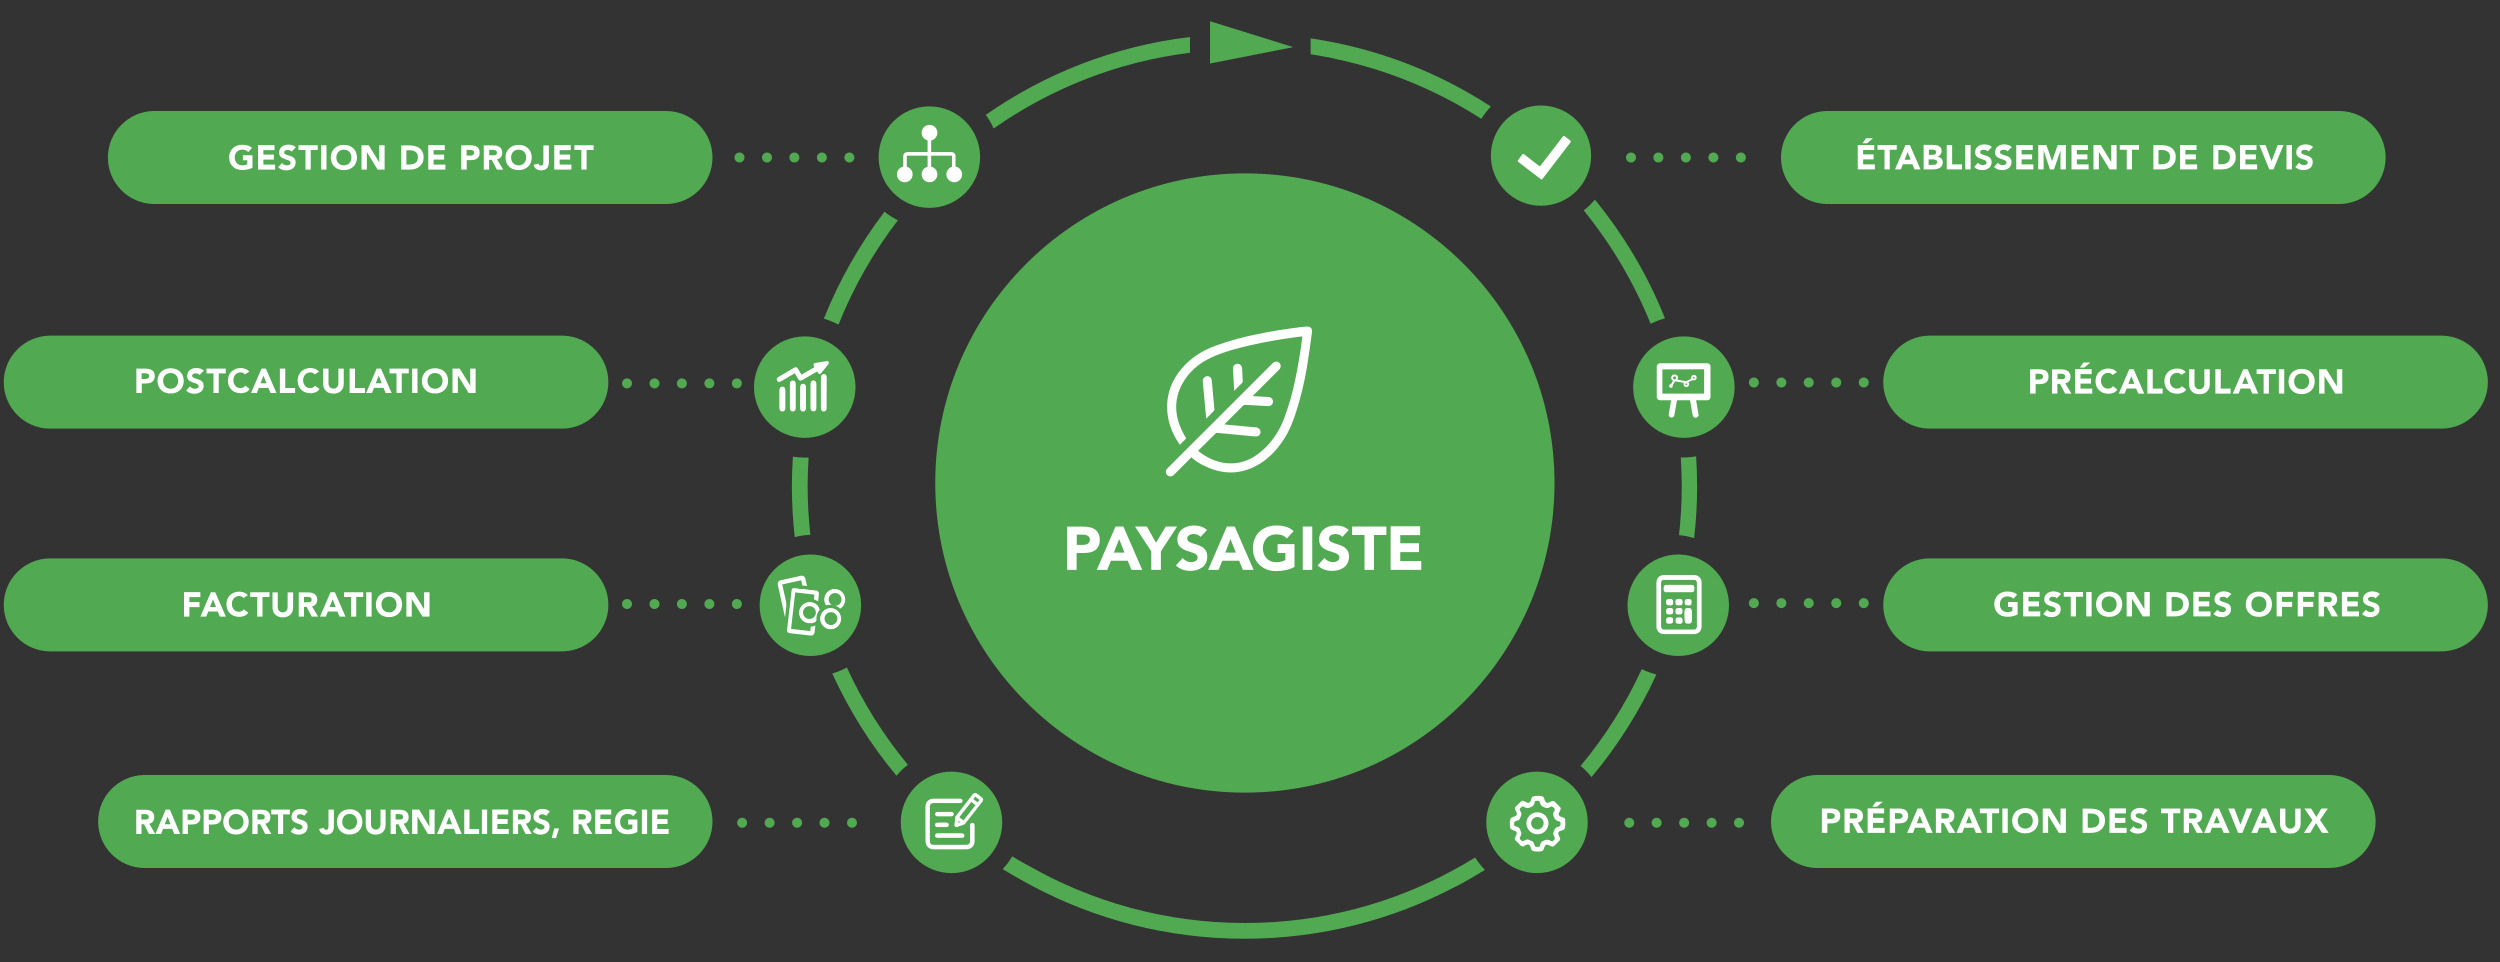 <?xml version="1.0" encoding="utf-8"?>
<!-- Generator: Adobe Illustrator 23.0.1, SVG Export Plug-In . SVG Version: 6.00 Build 0)  -->
<svg version="1.1" id="Ebene_1" xmlns="http://www.w3.org/2000/svg" xmlns:xlink="http://www.w3.org/1999/xlink" x="0px" y="0px"
	 viewBox="0 0 2000 770" style="enable-background:new 0 0 2000 770;" xml:space="preserve">
<rect x="0" y="0" width="2000" height="770" fill="#333333" stroke="none"/>
<style type="text/css">
	.st0{fill:#51A951;}
	.st1{fill:#FFFFFF;}
	.st2{fill:none;stroke:#FFFFFF;stroke-width:2.854;}
	.st3{fill:none;stroke:#FFFFFF;stroke-width:3.526;}
	.st4{fill:none;stroke:#51A951;stroke-width:2.742;}
	.st5{fill:none;stroke:#51A951;stroke-width:2.624;}
	.st6{fill:none;stroke:#FFFFFF;stroke-width:0.963;stroke-miterlimit:10;}
	.st7{clip-path:url(#SVGID_2_);fill:#FFFFFF;}
	.st8{clip-path:url(#SVGID_4_);fill:#FFFFFF;}
	.st9{fill:none;stroke:#FFFFFF;stroke-width:1.132;stroke-miterlimit:10;}
	.st10{fill:none;stroke:#FFFFFF;stroke-width:0.3;stroke-miterlimit:10;}
</style>
<g>
	<path class="st0" d="M1243.6,386.4c0-136.8-110.9-247.7-247.7-247.7c-136.8,0-247.7,110.9-247.7,247.7
		c0,136.8,110.9,247.7,247.7,247.7C1132.7,634.1,1243.6,523.2,1243.6,386.4"/>
	<path class="st0" d="M1232.8,164.6c22.1,0,40.1-18,40.1-40.1s-17.9-40.1-40.1-40.1c-22.1,0-40.1,17.9-40.1,40.1
		S1210.7,164.6,1232.8,164.6"/>
	<path class="st0" d="M1342.6,524.8c22.4,0,40.6-18.2,40.6-40.6c0-22.4-18.2-40.6-40.6-40.6c-22.4,0-40.6,18.2-40.6,40.6
		C1302,506.7,1320.2,524.8,1342.6,524.8"/>
	<path class="st0" d="M1347.1,350.3c22.4,0,40.6-18.2,40.6-40.6c0-22.4-18.2-40.6-40.6-40.6c-22.4,0-40.6,18.2-40.6,40.6
		C1306.5,332.2,1324.7,350.3,1347.1,350.3"/>
	<path class="st0" d="M1229.6,698.5c22.4,0,40.6-18.2,40.6-40.6c0-22.4-18.2-40.6-40.6-40.6c-22.4,0-40.6,18.2-40.6,40.6
		C1189,680.3,1207.2,698.5,1229.6,698.5"/>
	<path class="st0" d="M648.3,524.8c-22.4,0-40.6-18.2-40.6-40.6c0-22.4,18.2-40.6,40.6-40.6c22.4,0,40.6,18.2,40.6,40.6
		C688.9,506.7,670.7,524.8,648.3,524.8"/>
	<path class="st0" d="M643.8,350.3c-22.4,0-40.6-18.2-40.6-40.6c0-22.4,18.2-40.6,40.6-40.6c22.4,0,40.6,18.2,40.6,40.6
		C684.4,332.2,666.2,350.3,643.8,350.3"/>
	<path class="st0" d="M761.2,698.5c-22.4,0-40.6-18.2-40.6-40.6c0-22.4,18.2-40.6,40.6-40.6c22.4,0,40.6,18.2,40.6,40.6
		C801.8,680.3,783.7,698.5,761.2,698.5"/>
	<path class="st0" d="M743.5,166.3c22.4,0,40.6-18.2,40.6-40.6c0-22.4-18.2-40.6-40.6-40.6c-22.4,0-40.6,18.2-40.6,40.6
		C702.9,148.2,721.1,166.3,743.5,166.3"/>
	<path class="st1" d="M1112.5,455.9h24.5v-7.1h-16.8v-7.1h15v-7.1h-15v-6.5h15.9v-7.1h-23.6V455.9z M1091.6,455.9h7.6V428h9.9v-6.8
		h-27.4v6.8h9.9V455.9z M1079,424c-1.5-1.3-3.1-2.2-4.9-2.8c-1.8-0.6-3.7-0.8-5.7-0.8c-1.7,0-3.3,0.2-4.9,0.7
		c-1.6,0.5-3,1.2-4.2,2.1c-1.2,0.9-2.2,2.1-2.9,3.5c-0.7,1.4-1.1,3-1.1,4.9c0,1.9,0.4,3.5,1.2,4.7c0.8,1.2,1.8,2.1,3,2.8
		c1.2,0.7,2.5,1.3,3.9,1.7c1.4,0.4,2.7,0.9,3.9,1.3c1.2,0.4,2.2,0.9,3,1.5c0.8,0.6,1.2,1.4,1.2,2.5c0,0.6-0.2,1.2-0.5,1.6
		c-0.3,0.5-0.7,0.8-1.2,1.1c-0.5,0.3-1.1,0.5-1.7,0.7c-0.6,0.1-1.3,0.2-1.9,0.2c-1.3,0-2.5-0.3-3.7-0.9c-1.2-0.6-2.2-1.4-3-2.4
		l-5.4,6c1.7,1.5,3.5,2.6,5.4,3.3c1.9,0.7,4,1,6.3,1c1.8,0,3.5-0.2,5.1-0.7c1.6-0.5,3-1.2,4.3-2.1c1.2-0.9,2.2-2.1,2.9-3.6
		c0.7-1.4,1.1-3.1,1.1-5c0-2-0.4-3.6-1.2-4.9c-0.8-1.2-1.8-2.2-3-2.9c-1.2-0.7-2.5-1.3-3.8-1.7c-1.4-0.4-2.7-0.8-3.8-1.2
		s-2.2-0.9-3-1.4c-0.8-0.6-1.2-1.4-1.2-2.4c0-0.7,0.2-1.2,0.5-1.7c0.3-0.5,0.8-0.8,1.3-1.1c0.5-0.3,1.1-0.5,1.7-0.6
		c0.6-0.1,1.2-0.2,1.7-0.2c0.9,0,2,0.2,3,0.6c1.1,0.4,1.9,1,2.5,1.7L1079,424z M1042.2,455.9h7.6v-34.7h-7.6V455.9z M1035.7,435.3
		h-13.6v7.1h6.2v5.6c-0.7,0.4-1.7,0.8-2.9,1.2c-1.2,0.4-2.6,0.6-4.3,0.6c-1.6,0-3.1-0.3-4.4-0.8c-1.3-0.6-2.5-1.3-3.4-2.3
		c-0.9-1-1.7-2.2-2.2-3.5c-0.5-1.4-0.8-2.8-0.8-4.5c0-1.6,0.3-3.1,0.8-4.5c0.5-1.4,1.2-2.6,2.2-3.6c0.9-1,2.1-1.8,3.4-2.3
		c1.3-0.6,2.8-0.8,4.4-0.8c2,0,3.6,0.3,4.9,0.8c1.3,0.6,2.5,1.4,3.5,2.5l5.4-5.9c-1.8-1.6-3.8-2.8-6.2-3.5c-2.3-0.7-4.9-1-7.7-1
		c-2.7,0-5.2,0.4-7.5,1.3c-2.3,0.9-4.3,2.1-5.9,3.6c-1.7,1.6-3,3.5-3.9,5.8c-0.9,2.3-1.4,4.8-1.4,7.5c0,2.8,0.5,5.3,1.4,7.5
		c0.9,2.3,2.2,4.2,3.9,5.8c1.7,1.6,3.6,2.8,5.9,3.7c2.3,0.8,4.8,1.3,7.5,1.3c2.5,0,5-0.3,7.5-0.8s4.8-1.4,7.1-2.5V435.3z
		 M988.7,442.1h-8.5l4.2-10.8L988.7,442.1z M966.5,455.9h8.4l2.9-7.3h13.5l3,7.3h8.6l-15.1-34.7h-6.3L966.5,455.9z M965.6,424
		c-1.5-1.3-3.1-2.2-4.9-2.8c-1.8-0.6-3.7-0.8-5.7-0.8c-1.7,0-3.3,0.2-4.9,0.7c-1.6,0.5-3,1.2-4.2,2.1c-1.2,0.9-2.2,2.1-2.9,3.5
		c-0.7,1.4-1.1,3-1.1,4.9c0,1.9,0.4,3.5,1.2,4.7c0.8,1.2,1.8,2.1,3,2.8c1.2,0.7,2.5,1.3,3.9,1.7c1.4,0.4,2.7,0.9,3.9,1.3
		c1.2,0.4,2.2,0.9,3,1.5c0.8,0.6,1.2,1.4,1.2,2.5c0,0.6-0.2,1.2-0.5,1.6c-0.3,0.5-0.7,0.8-1.2,1.1c-0.5,0.3-1.1,0.5-1.7,0.7
		c-0.6,0.1-1.3,0.2-1.9,0.2c-1.3,0-2.5-0.3-3.7-0.9c-1.2-0.6-2.2-1.4-3-2.4l-5.4,6c1.7,1.5,3.5,2.6,5.4,3.3c1.9,0.7,4,1,6.3,1
		c1.8,0,3.5-0.2,5.1-0.7c1.6-0.5,3-1.2,4.3-2.1c1.2-0.9,2.2-2.1,2.9-3.6c0.7-1.4,1.1-3.1,1.1-5c0-2-0.4-3.6-1.2-4.9
		c-0.8-1.2-1.8-2.2-3-2.9c-1.2-0.7-2.5-1.3-3.8-1.7s-2.7-0.8-3.8-1.2c-1.2-0.4-2.2-0.9-3-1.4c-0.8-0.6-1.2-1.4-1.2-2.4
		c0-0.7,0.2-1.2,0.5-1.7c0.3-0.5,0.8-0.8,1.3-1.1c0.5-0.3,1.1-0.5,1.7-0.6c0.6-0.1,1.2-0.2,1.7-0.2c0.9,0,2,0.2,3,0.6
		c1.1,0.4,1.9,1,2.5,1.7L965.6,424z M921.1,455.9h7.6v-14.8l13-19.9h-9.1l-7.8,13l-7.3-13h-9.5l13,19.9V455.9z M899.6,442.1h-8.5
		l4.2-10.8L899.6,442.1z M877.4,455.9h8.4l2.9-7.3h13.5l3,7.3h8.6l-15.1-34.7h-6.3L877.4,455.9z M861.4,427.7h3.9
		c0.7,0,1.5,0,2.3,0.1c0.8,0.1,1.5,0.3,2.1,0.6c0.6,0.3,1.2,0.7,1.6,1.2c0.4,0.5,0.6,1.2,0.6,2.1c0,0.8-0.2,1.5-0.5,2
		c-0.3,0.5-0.7,1-1.2,1.3c-0.5,0.3-1.1,0.5-1.7,0.7c-0.6,0.1-1.3,0.2-2,0.2h-5.1V427.7z M853.7,455.9h7.6v-13.5h5.6
		c1.8,0,3.5-0.2,5.1-0.5c1.6-0.3,2.9-0.9,4.1-1.7c1.1-0.8,2-1.9,2.7-3.3c0.7-1.4,1-3.1,1-5.1c0-2.1-0.4-3.8-1.1-5.1
		c-0.7-1.4-1.6-2.4-2.8-3.2c-1.2-0.8-2.6-1.4-4.2-1.7c-1.6-0.3-3.3-0.5-5.1-0.5h-12.9V455.9z"/>
	<path class="st0" d="M1308.8,126c0-2.2-1.8-4-4-4c-2.2,0-4,1.8-4,4c0,2.2,1.8,4,4,4C1307,130,1308.8,128.2,1308.8,126 M1330.7,126
		c0-2.2-1.8-4-4-4c-2.2,0-4,1.8-4,4c0,2.2,1.8,4,4,4C1329,130,1330.7,128.2,1330.7,126 M1352.7,126c0-2.2-1.8-4-4-4
		c-2.2,0-4,1.8-4,4c0,2.2,1.8,4,4,4C1350.9,130,1352.7,128.2,1352.7,126 M1374.7,126c0-2.2-1.8-4-4-4s-4,1.8-4,4c0,2.2,1.8,4,4,4
		S1374.7,128.2,1374.7,126 M1396.7,126c0-2.2-1.8-4-4-4c-2.2,0-4,1.8-4,4c0,2.2,1.8,4,4,4C1394.9,130,1396.7,128.2,1396.7,126"/>
	<path class="st0" d="M595.6,126c0-2.2-1.8-4-4-4c-2.2,0-4,1.8-4,4c0,2.2,1.8,4,4,4C593.8,130,595.6,128.2,595.6,126 M617.6,126
		c0-2.2-1.8-4-4-4c-2.2,0-4,1.8-4,4c0,2.2,1.8,4,4,4C615.8,130,617.6,128.2,617.6,126 M639.5,126c0-2.2-1.8-4-4-4c-2.2,0-4,1.8-4,4
		c0,2.2,1.8,4,4,4C637.8,130,639.5,128.2,639.5,126 M661.5,126c0-2.2-1.8-4-4-4s-4,1.8-4,4c0,2.2,1.8,4,4,4S661.5,128.2,661.5,126
		 M683.5,126c0-2.2-1.8-4-4-4c-2.2,0-4,1.8-4,4c0,2.2,1.8,4,4,4C681.7,130,683.5,128.2,683.5,126"/>
	<path class="st0" d="M505.6,306.7c0-2.2-1.8-4-4-4c-2.2,0-4,1.8-4,4c0,2.2,1.8,4,4,4C503.8,310.7,505.6,308.9,505.6,306.7
		 M527.6,306.7c0-2.2-1.8-4-4-4c-2.2,0-4,1.8-4,4c0,2.2,1.8,4,4,4C525.8,310.7,527.6,308.9,527.6,306.7 M549.5,306.7
		c0-2.2-1.8-4-4-4c-2.2,0-4,1.8-4,4c0,2.2,1.8,4,4,4C547.8,310.7,549.5,308.9,549.5,306.7 M571.5,306.7c0-2.2-1.8-4-4-4s-4,1.8-4,4
		c0,2.2,1.8,4,4,4S571.5,308.9,571.5,306.7 M593.5,306.7c0-2.2-1.8-4-4-4c-2.2,0-4,1.8-4,4c0,2.2,1.8,4,4,4
		C591.7,310.7,593.5,308.9,593.5,306.7"/>
	<path class="st0" d="M1407.1,306c0-2.2-1.8-4-4-4c-2.2,0-4,1.8-4,4c0,2.2,1.8,4,4,4C1405.3,310,1407.1,308.2,1407.1,306
		 M1429.1,306c0-2.2-1.8-4-4-4c-2.2,0-4,1.8-4,4c0,2.2,1.8,4,4,4C1427.3,310,1429.1,308.2,1429.1,306 M1451,306c0-2.2-1.8-4-4-4
		c-2.2,0-4,1.8-4,4c0,2.2,1.8,4,4,4C1449.3,310,1451,308.2,1451,306 M1473,306c0-2.2-1.8-4-4-4s-4,1.8-4,4c0,2.2,1.8,4,4,4
		S1473,308.2,1473,306 M1495,306c0-2.2-1.8-4-4-4c-2.2,0-4,1.8-4,4c0,2.2,1.8,4,4,4C1493.2,310,1495,308.2,1495,306"/>
	<path class="st0" d="M505.6,483.2c0-2.2-1.8-4-4-4c-2.2,0-4,1.8-4,4c0,2.2,1.8,4,4,4C503.8,487.2,505.6,485.4,505.6,483.2
		 M527.6,483.2c0-2.2-1.8-4-4-4c-2.2,0-4,1.8-4,4c0,2.2,1.8,4,4,4C525.8,487.2,527.6,485.4,527.6,483.2 M549.5,483.2
		c0-2.2-1.8-4-4-4c-2.2,0-4,1.8-4,4c0,2.2,1.8,4,4,4C547.8,487.2,549.5,485.4,549.5,483.2 M571.5,483.2c0-2.2-1.8-4-4-4s-4,1.8-4,4
		c0,2.2,1.8,4,4,4S571.5,485.4,571.5,483.2 M593.5,483.2c0-2.2-1.8-4-4-4c-2.2,0-4,1.8-4,4c0,2.2,1.8,4,4,4
		C591.7,487.2,593.5,485.4,593.5,483.2"/>
	<path class="st0" d="M1407.1,482.5c0-2.2-1.8-4-4-4c-2.2,0-4,1.8-4,4c0,2.2,1.8,4,4,4C1405.3,486.5,1407.1,484.7,1407.1,482.5
		 M1429.1,482.5c0-2.2-1.8-4-4-4c-2.2,0-4,1.8-4,4c0,2.2,1.8,4,4,4C1427.3,486.5,1429.1,484.7,1429.1,482.5 M1451,482.5
		c0-2.2-1.8-4-4-4c-2.2,0-4,1.8-4,4c0,2.2,1.8,4,4,4C1449.3,486.5,1451,484.7,1451,482.5 M1473,482.5c0-2.2-1.8-4-4-4s-4,1.8-4,4
		c0,2.2,1.8,4,4,4S1473,484.7,1473,482.5 M1495,482.5c0-2.2-1.8-4-4-4c-2.2,0-4,1.8-4,4c0,2.2,1.8,4,4,4
		C1493.2,486.5,1495,484.7,1495,482.5"/>
	<path class="st0" d="M1307.4,658.2c0-2.2-1.8-4-4-4c-2.2,0-4,1.8-4,4s1.8,4,4,4C1305.6,662.2,1307.4,660.4,1307.4,658.2
		 M1329.3,658.2c0-2.2-1.8-4-4-4c-2.2,0-4,1.8-4,4s1.8,4,4,4C1327.5,662.2,1329.3,660.4,1329.3,658.2 M1351.3,658.2c0-2.2-1.8-4-4-4
		c-2.2,0-4,1.8-4,4s1.8,4,4,4C1349.5,662.2,1351.3,660.4,1351.3,658.2 M1373.3,658.2c0-2.2-1.8-4-4-4c-2.2,0-4,1.8-4,4s1.8,4,4,4
		C1371.5,662.2,1373.3,660.4,1373.3,658.2 M1395.2,658.2c0-2.2-1.8-4-4-4c-2.2,0-4,1.8-4,4s1.8,4,4,4
		C1393.4,662.2,1395.2,660.4,1395.2,658.2"/>
	<path class="st0" d="M597.7,658.2c0-2.2-1.8-4-4-4c-2.2,0-4,1.8-4,4s1.8,4,4,4C595.9,662.2,597.7,660.4,597.7,658.2 M619.7,658.2
		c0-2.2-1.8-4-4-4c-2.2,0-4,1.8-4,4s1.8,4,4,4C617.9,662.2,619.7,660.4,619.7,658.2 M641.7,658.2c0-2.2-1.8-4-4-4c-2.2,0-4,1.8-4,4
		s1.8,4,4,4C639.9,662.2,641.7,660.4,641.7,658.2 M663.6,658.2c0-2.2-1.8-4-4-4s-4,1.8-4,4s1.8,4,4,4S663.6,660.4,663.6,658.2
		 M685.6,658.2c0-2.2-1.8-4-4-4c-2.2,0-4,1.8-4,4s1.8,4,4,4C683.8,662.2,685.6,660.4,685.6,658.2"/>
	<path class="st0" d="M648.3,427.9c-1.4-12.8-2.2-25.7-2.2-38.9c0-7.7,0.3-15.4,0.8-23c-1,0.1-2,0.1-3.1,0.1c-3.2,0-6.4-0.3-9.5-0.8
		c-0.5,7.9-0.8,15.8-0.8,23.8c0,13.7,0.8,27.3,2.3,40.6C639.8,428.7,644,428,648.3,427.9 M670.8,259.7c12-30.1,28.1-58.1,47.5-83.5
		c-3.8-1.9-7.4-4.1-10.7-6.8c-19.8,26-36.2,54.7-48.5,85.5C663.2,256.2,667.1,257.7,670.8,259.7 M726.3,611.8
		c-19.5-23.5-35.9-49.7-48.8-77.8c-3.7,2-7.6,3.6-11.7,4.8c13.5,29.6,30.8,57.1,51.4,81.8C719.9,617.4,722.9,614.4,726.3,611.8
		 M794.9,102.8c45.6-32,99.1-53.4,157.1-60.6V29.6c-60.3,7.2-116,29.2-163.4,62.3C791.1,95.3,793.2,98.9,794.9,102.8 M1163.9,695.4
		c-49.8,27.4-107,43-167.9,43c-63.2,0-122.4-16.8-173.6-46.1c0,0-8.6-4.6-12.6-7.2c-2.2,3.7-4.8,7.1-7.7,10.2
		c7.5,4.7,23.2,13.2,23.2,13.2c50.8,27.1,108.8,42.5,170.3,42.5c61.2,0,118.8-15.2,169.4-42l0,0.1c7.8-4.1,15.4-8.5,22.9-13.2
		c-2.9-3-5.5-6.3-7.8-9.9C1174.9,689.3,1169.4,692.4,1163.9,695.4 M1185.1,95.1c2.2-3.6,4.7-6.9,7.6-9.9
		c-42.7-27.8-91.6-46.8-144.2-54.5v12.7c5.9,0.9,11.8,2,17.7,3.2c0.1,0,0.2,0,0.3,0.1c1.2,0.2,2.3,0.5,3.5,0.8
		c2,0.4,3.9,0.8,5.9,1.3c0.4,0.1,0.8,0.2,1.2,0.3C1116,58.3,1152.4,74.1,1185.1,95.1 M1313.4,535.3c-12.9,28-29.4,54-48.9,77.4
		c3.2,2.7,6.1,5.7,8.7,9c20.8-24.8,38.3-52.4,51.9-82.1C1321,538.5,1317.1,537.1,1313.4,535.3 M1320.5,259.1
		c3.6-1.9,7.5-3.3,11.5-4.4c-13.8-34.6-32.9-66.6-56.1-95c-2.6,3.2-5.6,6.1-8.9,8.6C1289,195.5,1307.2,226,1320.5,259.1
		 M1357.7,389.1c0-8.1-0.3-16.1-0.8-24.1c-3.5,0.7-7.1,1-10.8,1c-0.5,0-1,0-1.5,0c0.5,7.6,0.8,15.3,0.8,23c0,13.2-0.8,26.3-2.2,39.1
		c4.2,0.4,8.2,1.2,12.1,2.4C1356.9,416.9,1357.7,403.1,1357.7,389.1"/>
	<path class="st1" d="M1346.7,295.5c-5.4,0-10.9,0-16.3,0c-0.3,0-0.5,0.1-0.5,0.4c0,6.2,0,12.3,0,18.5c0,0.3,0.1,0.5,0.4,0.5
		c10.9,0,21.8,0,32.6,0c0.4,0,0.4-0.1,0.4-0.5c0-6.2,0-12.3,0-18.5c0-0.5,0-0.5-0.5-0.5C1357.6,295.5,1352.2,295.5,1346.7,295.5
		 M1356.9,334.2h-0.9c0,0-0.1-0.1-0.1-0.1c-1-0.3-1.6-1-1.8-2.1c-0.1-0.5-0.2-1.1-0.3-1.6c-0.6-3.3-1.1-6.5-1.7-9.8
		c-0.1-0.3-0.2-0.4-0.5-0.4c-3.2,0-6.4,0-9.6,0c-0.3,0-0.4,0.1-0.5,0.4c-0.3,1.8-0.6,3.6-0.9,5.3c-0.3,2-0.7,4.1-1.1,6.1
		c-0.1,0.5-0.3,1.1-0.7,1.4c-0.4,0.3-0.8,0.5-1.2,0.7h-0.8c0,0-0.1-0.1-0.1-0.1c-1.3-0.4-1.9-1.4-1.7-2.8c0.6-3.3,1.1-6.6,1.7-9.8
		c0.1-0.4,0.1-0.8,0.2-1.2h-0.5c-2.7,0-5.4,0-8.1,0c-0.5,0-1-0.1-1.5-0.3c-1-0.5-1.4-1.4-1.4-2.5c0-5.4,0-10.9,0-16.3
		c0-2.6,0-5.1,0-7.7c0-1,0.3-1.8,1.1-2.3c0.3-0.2,0.7-0.3,1.1-0.5h38.6c0.4,0.2,0.8,0.3,1.1,0.5c0.8,0.5,1.1,1.4,1.1,2.3
		c0,2.4,0,4.8,0,7.2c0,5.6,0,11.2,0,16.7c0,0.7-0.1,1.4-0.6,2c-0.6,0.7-1.3,0.9-2.2,0.9c-2.8,0-5.5,0-8.3,0h-0.4
		c0,0.2,0,0.4,0.1,0.6c0.6,3.5,1.2,7,1.8,10.5c0.2,1-0.1,1.8-0.9,2.4C1357.5,333.9,1357.2,334,1356.9,334.2"/>
	<path class="st1" d="M1355.8,302.3c0-0.4-0.3-0.7-0.7-0.7c-0.4,0-0.7,0.3-0.7,0.7c0,0.4,0.3,0.7,0.7,0.7
		C1355.5,303,1355.8,302.7,1355.8,302.3 M1349,308.1c0.4,0,0.7-0.3,0.7-0.7c0-0.4-0.3-0.7-0.7-0.7c-0.4,0-0.7,0.3-0.7,0.7
		C1348.3,307.8,1348.7,308.1,1349,308.1 M1339.7,303.5c0.6,0,1.2-0.5,1.2-1.2c0-0.6-0.5-1.2-1.2-1.2c-0.7,0-1.2,0.5-1.2,1.2
		C1338.5,302.9,1339,303.5,1339.7,303.5 M1350.8,305.9c0.7,1.2,0.6,2.3-0.1,3c-0.8,0.8-1.8,0.9-2.8,0.4c-0.9-0.5-1.2-1.4-0.9-3
		c-0.5-0.1-1-0.2-1.5-0.3c-1.6-0.3-3.3-0.6-4.9-0.9c-0.3-0.1-0.5,0-0.7,0.3c-0.5,0.8-1,1.6-1.6,2.4c-0.1,0.2-0.2,0.4-0.1,0.6
		c0.2,0.8-0.3,1.6-1.1,1.8c-0.8,0.2-1.6-0.3-1.8-1.1c-0.2-0.8,0.3-1.6,1.1-1.7c0.3-0.1,0.5-0.2,0.6-0.5c0.4-0.7,0.9-1.4,1.3-2
		c0-0.1,0.1-0.1,0.1-0.2c-1.8-1.2-1.7-3-1-4c0.7-1.1,2.3-1.5,3.5-0.9c0.7,0.4,1.2,0.9,1.4,1.7c0.2,0.8,0.1,1.5-0.4,2.3
		c0.3,0.1,0.6,0.1,0.9,0.1c1.9,0.3,3.9,0.7,5.8,1c0.2,0,0.4,0,0.6-0.1c1.2-0.6,2.4-1.2,3.6-1.7c0.2-0.1,0.3-0.2,0.2-0.4
		c-0.3-1.2,0.3-2.3,1.3-2.7c1.1-0.4,2.3,0.1,2.8,1.1c0.4,0.8,0.3,1.7-0.3,2.4c-0.6,0.7-1.4,1-2.3,0.7c-0.3-0.1-0.6-0.1-0.9,0.1
		c-0.9,0.5-1.8,0.9-2.7,1.3C1350.9,305.9,1350.8,305.9,1350.8,305.9"/>
	<path class="st1" d="M1229.9,677.5c1.7,0,1.7,0,2.2-1.5c0.2-0.6,0.3-1.2,0.6-1.7c0.4-0.6,0.9-1.1,1.5-1.4c0.8-0.4,1.6-0.8,2.5-1
		c0.7-0.2,1.4-0.1,2.2,0c0.5,0.1,0.9,0.4,1.4,0.7c1.5,0.7,1.5,0.7,2.7-0.5c1.2-1.2,1.2-1.2,0.5-2.6c-0.3-0.6-0.6-1.1-0.8-1.7
		c-0.1-0.6-0.1-1.2,0-1.8c0.3-0.9,0.7-1.9,1.1-2.7c0.3-0.5,0.8-1,1.3-1.3c0.4-0.3,0.9-0.4,1.4-0.5c1.9-0.7,1.9-0.7,1.9-2.8
		c0-0.9-0.2-1.4-1.2-1.6c-2.1-0.4-3.4-1.5-4.2-3.7c-0.5-1.5-0.7-2.7,0.1-4.1c1.1-2,1-2-0.7-3.6c-0.6-0.6-1.1-0.7-1.8-0.3
		c-1.8,1.2-3.5,1.4-5.6,0.3c-1.4-0.7-2.4-1.4-2.9-3c-0.7-2.2-0.9-2.2-3.2-2c-0.6,0-1,0.2-1.1,0.9c-0.2,0.8-0.4,1.6-0.8,2.3
		c-0.3,0.6-0.9,1.1-1.5,1.4c-0.8,0.4-1.6,0.8-2.5,1c-0.7,0.2-1.4,0.1-2.2,0c-0.5-0.1-0.9-0.4-1.4-0.7c-1.5-0.7-1.5-0.7-2.7,0.5
		c-1.2,1.2-1.2,1.2-0.5,2.6c0.2,0.4,0.4,0.8,0.6,1.2c0.5,0.9,0.5,1.8,0,2.7c-0.3,0.6-0.6,1.3-0.8,2c-0.3,0.9-0.8,1.5-1.7,1.7
		c-0.4,0.1-0.8,0.3-1.2,0.4c-1.8,0.7-1.8,0.7-1.8,2.6c0,0.1,0,0.2,0,0.3c-0.1,0.8,0.3,1.2,1,1.4c2.1,0.4,3.8,1.4,4.2,3.8
		c0,0,0,0.1,0,0.1c0.9,1.3,0.7,2.5,0,3.9c-1.1,2.1-1,2.1,0.7,3.7c0.6,0.6,1.1,0.6,1.7,0.2c1.8-1.2,3.6-1.6,5.6-0.2
		c0.1,0.1,0.2,0.1,0.3,0.1c1.4,0.3,2.2,1.2,2.5,2.6c0.1,0.3,0.2,0.6,0.3,0.8C1228.3,677.5,1228.3,677.5,1229.9,677.5 M1252.2,657.4
		v3.4c-0.1,0.3-0.2,0.6-0.2,0.8c0,1.3-0.6,2.2-2,2.6c-0.6,0.1-1.2,0.4-1.8,0.6c-1.6,0.6-2,1.6-1.3,3.2c0.3,0.6,0.6,1.3,0.9,1.9
		c0.6,1,0.4,1.9-0.3,2.7c-1.3,1.4-2.7,2.7-4,4c-0.8,0.8-1.8,0.9-2.8,0.3c-0.5-0.3-1.1-0.5-1.7-0.8c-1.7-0.8-2.7-0.4-3.4,1.4
		c-0.2,0.7-0.5,1.4-0.7,2c-0.3,0.8-0.9,1.3-1.7,1.4c-0.5,0.1-1,0.2-1.5,0.3h-3.4c-0.3-0.1-0.6-0.2-0.9-0.2c-1.3-0.1-2.2-0.6-2.5-2
		c-0.1-0.6-0.4-1.2-0.6-1.8c-0.6-1.6-1.7-2-3.2-1.3c-0.7,0.3-1.4,0.6-2,1c-0.8,0.4-1.6,0.4-2.3-0.2c-1.5-1.5-3-2.9-4.5-4.5
		c-0.6-0.7-0.6-1.5-0.2-2.3c0.4-0.8,0.7-1.5,1.1-2.3c0.6-1.2,0.1-2.4-1.2-2.9c-0.4-0.1-0.7-0.3-1.1-0.4c-1.9-0.4-3-1.4-2.9-3.5
		c0-0.1-0.1-0.2-0.1-0.3v-3.4c0.1-0.2,0.2-0.4,0.2-0.6c0-1.6,0.7-2.5,2.3-2.9c0.5-0.1,0.9-0.3,1.4-0.5c1.7-0.6,2.1-1.7,1.4-3.3
		c-0.3-0.7-0.6-1.4-1-2c-0.4-0.8-0.4-1.6,0.2-2.3c1.5-1.5,2.9-3,4.5-4.4c0.7-0.6,1.5-0.7,2.3-0.2c0.8,0.4,1.7,0.8,2.5,1.2
		c1,0.5,2.3-0.1,2.7-1.1c0.3-0.8,0.6-1.7,0.9-2.5c0.3-0.9,0.9-1.4,1.9-1.5c0.5-0.1,1-0.2,1.4-0.3h3.4c0.3,0.1,0.6,0.2,0.8,0.2
		c1.3,0,2.2,0.6,2.6,2c0.2,0.7,0.4,1.5,0.8,2.1c0.2,0.4,0.6,0.7,0.9,1c0.7,0.5,1.4,0.4,2.1,0c0.7-0.4,1.4-0.7,2.1-1
		c0.8-0.4,1.6-0.4,2.3,0.2c1.5,1.5,3,2.9,4.5,4.5c0.6,0.7,0.6,1.5,0.2,2.3c-0.4,0.8-0.8,1.7-1.2,2.5c-0.5,1,0.1,2.3,1.1,2.7
		c0.9,0.3,1.7,0.6,2.6,0.9c0.8,0.3,1.3,0.9,1.4,1.7C1252,656.4,1252.1,656.9,1252.2,657.4"/>
	<path class="st1" d="M1229.9,653.6c-2.8,0-5,2.3-5,5c0,2.7,2.3,5,5,5c2.7,0,5-2.3,5-5.1C1235,655.9,1232.7,653.6,1229.9,653.6
		 M1238.8,658.7c0,4.8-4,8.8-8.9,8.7c-4.9,0-8.8-4-8.8-8.9c0-4.8,4-8.7,8.9-8.7C1234.9,649.9,1238.8,653.8,1238.8,658.7"/>
	<path class="st1" d="M653.7,297.2c-3.6,2.1-7.2,4.1-10.7,6.2c-2.9,1.7-3.5,1.6-5.1-1.3c-0.7-1.1-1.3-2.2-2.1-3.5
		c-3.5,2-6.8,4-10.2,6c-0.5,0.3-0.9,0.6-1.4,0.8c-1.1,0.5-1.9,0.1-2.5-0.8c-0.6-0.9-0.4-1.9,0.4-2.6c0.4-0.3,0.8-0.6,1.2-0.8
		c3.9-2.3,7.8-4.6,11.6-6.8c1.8-1,2.7-0.8,3.7,1c0.8,1.4,1.7,2.8,2.6,4.3c3.5-2,6.9-4,10.4-6c-0.2-0.5-0.4-0.8-0.6-1.1
		c-0.5-1.1-0.2-1.9,1-2.2c3.1-0.6,6.3-1.1,9.5-1.5c0.5-0.1,1.3,0.2,1.5,0.6c0.2,0.5,0.1,1.3-0.2,1.7c-1.9,2.5-3.9,4.9-5.9,7.3
		c-0.9,1.1-1.6,1-2.5-0.2C654.1,297.9,653.9,297.6,653.7,297.2"/>
	<path class="st1" d="M661.3,314.1c0,4.1,0,8.1,0,12.2c0,1.9-0.8,2.9-2.3,2.9c-1.5,0-2.3-1.1-2.3-2.9c0-8.1,0-16.2,0-24.2
		c0-1.8,1-2.9,2.4-2.9c1.4,0,2.3,1.1,2.3,2.9C661.3,306.1,661.3,310.1,661.3,314.1"/>
	<path class="st1" d="M636.6,316.9c0,3.1,0,6.2,0,9.3c0,2-0.9,3-2.4,3c-1.5,0-2.3-1-2.3-2.9c0-6.4,0-12.7,0-19.1
		c0-1.8,0.9-2.9,2.4-2.8c1.4,0,2.3,1,2.3,2.8C636.6,310.4,636.6,313.6,636.6,316.9"/>
	<path class="st1" d="M648.4,316.9c0-3.2,0-6.4,0-9.6c0-1.9,0.8-2.9,2.3-3c1.5,0,2.4,1.1,2.4,3c0,6.3,0,12.6,0,18.9
		c0,1.9-0.8,2.9-2.3,2.9c-1.5,0-2.4-1-2.4-3C648.4,323.1,648.4,320,648.4,316.9"/>
	<path class="st1" d="M640.1,318c0-2.7,0-5.4,0-8.1c0-1.8,0.9-2.9,2.3-2.9c1.5,0,2.4,1,2.4,2.8c0,5.5,0,11,0,16.6
		c0,1.8-0.9,2.9-2.4,2.8c-1.5,0-2.3-1.1-2.4-2.9C640.1,323.5,640.1,320.7,640.1,318"/>
	<path class="st1" d="M628.3,319.3c0,2.3,0,4.7,0,7c0,1.8-0.9,2.9-2.4,2.9c-1.5,0-2.4-1-2.4-2.9c0-4.7,0-9.4,0-14.1
		c0-1.8,1-2.9,2.4-2.9c1.5,0,2.4,1.1,2.4,3C628.3,314.6,628.3,316.9,628.3,319.3"/>
	<path class="st2" d="M762,136.5h0.5c0,0,0.5,0,0.5-1.8v-9.8c0,0,0-1.8-1.8-1.8h-35.4c0,0-1.8,0-1.8,1.8v11.6"/>
</g>
<line class="st2" x1="743.5" y1="136.2" x2="743.5" y2="110.2"/>
<g>
	<path class="st1" d="M743.6,112.5c3.5,0,6.3-2.8,6.3-6.3c0-3.5-2.8-6.3-6.3-6.3c-3.5,0-6.3,2.8-6.3,6.3
		C737.3,109.7,740.1,112.5,743.6,112.5"/>
	<path class="st1" d="M763.4,145.8c3.5,0,6.3-2.8,6.3-6.3c0-3.5-2.8-6.3-6.3-6.3c-3.5,0-6.3,2.8-6.3,6.3
		C757.1,143,759.9,145.8,763.4,145.8"/>
	<path class="st1" d="M743.6,145.8c3.5,0,6.3-2.8,6.3-6.3c0-3.5-2.8-6.3-6.3-6.3c-3.5,0-6.3,2.8-6.3,6.3
		C737.3,143,740.1,145.8,743.6,145.8"/>
	<path class="st1" d="M723.8,145.8c3.5,0,6.3-2.8,6.3-6.3c0-3.5-2.8-6.3-6.3-6.3c-3.5,0-6.3,2.8-6.3,6.3
		C717.5,143,720.3,145.8,723.8,145.8"/>
	<path class="st3" d="M624.7,466c0,0-1,0.2-0.8,1.2l6.7,30.2c0,0,0.2,1,1.2,0.8l16.6-3.7c0,0,1-0.2,0.8-1.2l-6.7-30.2
		c0,0-0.2-1-1.2-0.8L624.7,466z"/>
	<path class="st0" d="M635.6,472.1c0,0-1-0.1-1.1,0.9l-3.5,30.7c0,0-0.1,1,0.9,1.1l16.9,1.9c0,0,1,0.1,1.1-0.9l3.5-30.7
		c0,0,0.1-1-0.9-1.1L635.6,472.1z"/>
	<path class="st3" d="M635.6,472.1c0,0-1-0.1-1.1,0.9l-3.5,30.7c0,0-0.1,1,0.9,1.1l16.9,1.9c0,0,1,0.1,1.1-0.9l3.5-30.7
		c0,0,0.1-1-0.9-1.1L635.6,472.1z"/>
</g>
<line class="st4" x1="633.6" y1="468.9" x2="652.8" y2="471"/>
<line class="st4" x1="627.9" y1="507.2" x2="632.3" y2="468.5"/>
<g>
	<path class="st0" d="M647.9,496.9c3.8,0,6.9-3.1,6.9-6.9s-3.1-6.9-6.9-6.9c-3.8,0-6.9,3.1-6.9,6.9S644.2,496.9,647.9,496.9"/>
	
		<ellipse transform="matrix(0.894 -0.447 0.447 0.894 -150.756 341.508)" class="st3" cx="647.9" cy="490.1" rx="6.9" ry="6.9"/>
	<path class="st5" d="M647.8,500.1c5.5,0,9.9-4.4,9.9-9.9c0-5.5-4.4-9.9-9.9-9.9c-5.5,0-9.9,4.4-9.9,9.9
		C637.9,495.6,642.4,500.1,647.8,500.1z"/>
	<path class="st0" d="M667.7,486.4c3.8,0,6.9-3.1,6.9-6.9c0-3.8-3.1-6.9-6.9-6.9c-3.8,0-6.9,3.1-6.9,6.9
		C660.8,483.4,663.9,486.4,667.7,486.4"/>
	
		<ellipse transform="matrix(0.851 -0.526 0.526 0.851 -152.413 422.649)" class="st3" cx="667.7" cy="479.6" rx="6.9" ry="6.9"/>
	<path class="st5" d="M667.6,489.6c5.5,0,9.9-4.4,9.9-9.9s-4.4-9.9-9.9-9.9c-5.5,0-9.9,4.4-9.9,9.9S662.1,489.6,667.6,489.6z"/>
	<path class="st0" d="M664.4,501.8c3.8,0,6.9-3.1,6.9-6.9c0-3.8-3.1-6.9-6.9-6.9c-3.8,0-6.9,3.1-6.9,6.9
		C657.5,498.7,660.6,501.8,664.4,501.8"/>
	
		<ellipse transform="matrix(0.851 -0.526 0.526 0.851 -160.965 423.186)" class="st3" cx="664.4" cy="494.9" rx="6.9" ry="6.9"/>
	<path class="st5" d="M664.3,504.9c5.5,0,9.9-4.4,9.9-9.9s-4.4-9.9-9.9-9.9c-5.5,0-9.9,4.4-9.9,9.9S658.8,504.9,664.3,504.9z"/>
	<path class="st1" d="M1328.4,483.6L1328.4,483.6c0,5.8,0,11.6,0,17.5c0,1.9,1.1,3,2.9,3c7.9,0,15.8,0,23.7,0c0.3,0,0.7,0,1-0.1
		c1.3-0.3,2-1.4,2-2.8c0-11.6,0-23.2,0-34.8c0-2-1-3-3-3c-7.8,0-15.7,0-23.5,0c-2.1,0-3.1,1-3.1,3.1
		C1328.4,472.1,1328.4,477.9,1328.4,483.6 M1360.8,483.6c0,5.8,0,11.6,0,17.5c0,3.4-2.3,5.7-5.7,5.7c-7.9,0-15.8,0-23.8,0
		c-3.4,0-5.7-2.3-5.7-5.7c0-11.6,0-23.3,0-34.9c0-3.4,2.3-5.7,5.6-5.7c8,0,16,0,24,0c3.3,0,5.6,2.3,5.6,5.6
		C1360.8,472,1360.8,477.8,1360.8,483.6"/>
	<path class="st6" d="M1328.4,483.6L1328.4,483.6c0,5.8,0,11.6,0,17.5c0,1.9,1.1,3,2.9,3c7.9,0,15.8,0,23.7,0c0.3,0,0.7,0,1-0.1
		c1.3-0.3,2-1.4,2-2.8c0-11.6,0-23.2,0-34.8c0-2-1-3-3-3c-7.8,0-15.7,0-23.5,0c-2.1,0-3.1,1-3.1,3.1
		C1328.4,472.1,1328.4,477.9,1328.4,483.6z M1360.8,483.6c0,5.8,0,11.6,0,17.5c0,3.4-2.3,5.7-5.7,5.7c-7.9,0-15.8,0-23.8,0
		c-3.4,0-5.7-2.3-5.7-5.7c0-11.6,0-23.3,0-34.9c0-3.4,2.3-5.7,5.6-5.7c8,0,16,0,24,0c3.3,0,5.6,2.3,5.6,5.6
		C1360.8,472,1360.8,477.8,1360.8,483.6z"/>
	<path class="st1" d="M1343.3,468.4c3.3,0,6.7,0,10,0c1.2,0,1.7,0.5,1.7,1.7c0,0.5,0,1,0,1.4c0,1.3-0.5,1.8-1.7,1.8
		c-4.2,0-8.4,0-12.7,0c-2.5,0-5,0-7.5,0c-1.2,0-1.7-0.5-1.7-1.7c0-0.5,0-1.1,0-1.6c0-1.1,0.5-1.6,1.6-1.6
		C1336.4,468.4,1339.8,468.4,1343.3,468.4"/>
	<path class="st6" d="M1343.3,468.4c3.3,0,6.7,0,10,0c1.2,0,1.7,0.5,1.7,1.7c0,0.5,0,1,0,1.4c0,1.3-0.5,1.8-1.7,1.8
		c-4.2,0-8.4,0-12.7,0c-2.5,0-5,0-7.5,0c-1.2,0-1.7-0.5-1.7-1.7c0-0.5,0-1.1,0-1.6c0-1.1,0.5-1.6,1.6-1.6
		C1336.4,468.4,1339.8,468.4,1343.3,468.4z"/>
	<path class="st1" d="M1348.2,492c0-1.2,0-2.4,0-3.5c0-1,0.5-1.5,1.5-1.5c0.6,0,1.1,0,1.8,0c0.9,0,1.4,0.6,1.4,1.4
		c0,2.4,0,4.9,0,7.3c0,0.9-0.6,1.4-1.4,1.4c-0.6,0-1.2,0-1.8,0c-0.9,0-1.4-0.6-1.4-1.5C1348.2,494.5,1348.2,493.3,1348.2,492"/>
	<path class="st6" d="M1348.2,492c0-1.2,0-2.4,0-3.5c0-1,0.5-1.5,1.5-1.5c0.6,0,1.1,0,1.8,0c0.9,0,1.4,0.6,1.4,1.4
		c0,2.4,0,4.9,0,7.3c0,0.9-0.6,1.4-1.4,1.4c-0.6,0-1.2,0-1.8,0c-0.9,0-1.4-0.6-1.4-1.5C1348.2,494.5,1348.2,493.3,1348.2,492z"/>
	<path class="st1" d="M1350.5,483.8c-2.1,0-2.3-0.2-2.3-2.3c0-1.4,0.4-1.8,1.8-1.8c0.5,0,1,0,1.4,0c0.9,0,1.4,0.6,1.4,1.5
		c0,0.4,0,0.8,0,1.2c0,1-0.5,1.5-1.6,1.5C1351,483.8,1350.8,483.8,1350.5,483.8"/>
	<path class="st6" d="M1350.5,483.8c-2.1,0-2.3-0.2-2.3-2.3c0-1.4,0.4-1.8,1.8-1.8c0.5,0,1,0,1.4,0c0.9,0,1.4,0.6,1.4,1.5
		c0,0.4,0,0.8,0,1.2c0,1-0.5,1.5-1.6,1.5C1351,483.8,1350.8,483.8,1350.5,483.8z"/>
	<path class="st1" d="M1335.7,491.1c-2.1,0-2.3-0.2-2.3-2.4c0-1.3,0.5-1.8,1.8-1.8c0.5,0,1,0,1.5,0c0.9,0,1.4,0.6,1.4,1.4
		c0,0.4,0,0.8,0,1.2c0,1-0.5,1.5-1.5,1.5C1336.3,491.1,1336,491.1,1335.7,491.1"/>
	<path class="st6" d="M1335.7,491.1c-2.1,0-2.3-0.2-2.3-2.4c0-1.3,0.5-1.8,1.8-1.8c0.5,0,1,0,1.5,0c0.9,0,1.4,0.6,1.4,1.4
		c0,0.4,0,0.8,0,1.2c0,1-0.5,1.5-1.5,1.5C1336.3,491.1,1336,491.1,1335.7,491.1z"/>
	<path class="st1" d="M1343.2,491.1c-2.2,0-2.4-0.2-2.4-2.4c0-1.4,0.5-1.8,1.8-1.8c0.5,0,1,0,1.5,0c0.9,0,1.4,0.6,1.4,1.4
		c0,0.4,0,0.8,0,1.2c0,1.1-0.5,1.6-1.6,1.6C1343.7,491.1,1343.4,491.1,1343.2,491.1"/>
	<path class="st6" d="M1343.2,491.1c-2.2,0-2.4-0.2-2.4-2.4c0-1.4,0.5-1.8,1.8-1.8c0.5,0,1,0,1.5,0c0.9,0,1.4,0.6,1.4,1.4
		c0,0.4,0,0.8,0,1.2c0,1.1-0.5,1.6-1.6,1.6C1343.7,491.1,1343.4,491.1,1343.2,491.1z"/>
	<path class="st1" d="M1335.7,498.5c-2.1,0-2.4-0.2-2.3-2.4c0-1.3,0.5-1.8,1.8-1.8c0.5,0,1,0,1.4,0c0.9,0,1.4,0.5,1.4,1.4
		c0,0.4,0,0.8,0,1.2c0,1-0.5,1.5-1.5,1.5C1336.3,498.5,1336,498.5,1335.7,498.5"/>
	<path class="st6" d="M1335.7,498.5c-2.1,0-2.4-0.2-2.3-2.4c0-1.3,0.5-1.8,1.8-1.8c0.5,0,1,0,1.4,0c0.9,0,1.4,0.5,1.4,1.4
		c0,0.4,0,0.8,0,1.2c0,1-0.5,1.5-1.5,1.5C1336.3,498.5,1336,498.5,1335.7,498.5z"/>
	<path class="st1" d="M1343.2,483.8c-2.2,0-2.4-0.2-2.4-2.4c0-1.4,0.4-1.8,1.9-1.8c0.5,0,0.9,0,1.4,0c0.9,0,1.4,0.6,1.5,1.5
		c0,0.4,0,0.7,0,1.1c0,1.1-0.5,1.6-1.6,1.6C1343.7,483.8,1343.4,483.8,1343.2,483.8"/>
	<path class="st6" d="M1343.2,483.8c-2.2,0-2.4-0.2-2.4-2.4c0-1.4,0.4-1.8,1.9-1.8c0.5,0,0.9,0,1.4,0c0.9,0,1.4,0.6,1.5,1.5
		c0,0.4,0,0.7,0,1.1c0,1.1-0.5,1.6-1.6,1.6C1343.7,483.8,1343.4,483.8,1343.2,483.8z"/>
	<path class="st1" d="M1343.2,498.5c-2.1,0-2.3-0.2-2.3-2.3c0-1.4,0.4-1.8,1.8-1.8c0.5,0,1,0,1.5,0c0.8,0,1.3,0.6,1.4,1.4
		c0,0.4,0,0.8,0,1.2c0,1-0.5,1.5-1.5,1.6C1343.7,498.5,1343.4,498.5,1343.2,498.5"/>
	<path class="st6" d="M1343.2,498.5c-2.1,0-2.3-0.2-2.3-2.3c0-1.4,0.4-1.8,1.8-1.8c0.5,0,1,0,1.5,0c0.8,0,1.3,0.6,1.4,1.4
		c0,0.4,0,0.8,0,1.2c0,1-0.5,1.5-1.5,1.6C1343.7,498.5,1343.4,498.5,1343.2,498.5z"/>
	<path class="st1" d="M1335.7,483.8c-2.1,0.1-2.4-0.5-2.4-2.3c0-1.4,0.5-1.8,1.9-1.8c0.5,0,0.9,0,1.4,0c0.9,0,1.4,0.6,1.5,1.5
		c0,0.4,0,0.7,0,1.1c0,1.1-0.5,1.6-1.6,1.6C1336.2,483.8,1336,483.8,1335.7,483.8"/>
	<path class="st6" d="M1335.7,483.8c-2.1,0.1-2.4-0.5-2.4-2.3c0-1.4,0.5-1.8,1.9-1.8c0.5,0,0.9,0,1.4,0c0.9,0,1.4,0.6,1.5,1.5
		c0,0.4,0,0.7,0,1.1c0,1.1-0.5,1.6-1.6,1.6C1336.2,483.8,1336,483.8,1335.7,483.8z"/>
	<path class="st1" d="M1348.2,493.3c0-1.2,0-2.4,0-3.5c0-1,0.5-1.5,1.5-1.5c0.6,0,1.2,0,1.8,0c0.9,0,1.4,0.6,1.4,1.4
		c0,2.4,0,4.9,0,7.3c0,0.9-0.6,1.4-1.4,1.4c-0.6,0-1.2,0-1.8,0c-0.9,0-1.4-0.6-1.4-1.5C1348.2,495.8,1348.2,494.6,1348.2,493.3"/>
	<path class="st6" d="M1348.2,493.3c0-1.2,0-2.4,0-3.5c0-1,0.5-1.5,1.5-1.5c0.6,0,1.2,0,1.8,0c0.9,0,1.4,0.6,1.4,1.4
		c0,2.4,0,4.9,0,7.3c0,0.9-0.6,1.4-1.4,1.4c-0.6,0-1.2,0-1.8,0c-0.9,0-1.4-0.6-1.4-1.5C1348.2,495.8,1348.2,494.6,1348.2,493.3z"/>
</g>
<g>
	<defs>
		<rect id="SVGID_1_" x="932.7" y="261.3" width="116.9" height="119.9"/>
	</defs>
	<clipPath id="SVGID_2_">
		<use xlink:href="#SVGID_1_"  style="overflow:visible;"/>
	</clipPath>
	<path class="st7" d="M952.9,365.8c-0.2,0.4-0.4,0.7-0.7,1c-4.3,4.3-8.7,8.7-13,13c-1,1.1-2.5,1.6-3.9,1.2c-1.9-0.6-3-2.6-2.5-4.5
		c0.1-0.5,0.4-0.9,0.7-1.3c0.2-0.3,0.5-0.5,0.7-0.8c27.9-27.9,55.8-55.8,83.8-83.7c1-1.2,2.5-1.6,4-1.3c1.9,0.6,3,2.6,2.4,4.5
		c-0.1,0.4-0.3,0.7-0.5,1.1c-0.3,0.3-0.6,0.7-0.9,1c-6.7,6.7-13.3,13.3-20,20c-0.2,0.2-0.4,0.5-0.8,0.9c2.6,0.2,5,0.3,7.3,0.4
		c1.7,0.1,3.5,0.2,5.2,0.3c2.1,0,3.7,1.7,3.7,3.7v0c0,2-1.7,3.6-3.7,3.6c-0.1,0-0.2,0-0.2,0c-6-0.3-12-0.6-18-1
		c-0.8-0.1-1.6,0.2-2.2,0.8c-4.6,4.6-9.2,9.2-13.8,13.8c-0.3,0.3-0.5,0.5-0.9,1c1.3,0.1,2.3,0.3,3.4,0.4c7.2,0.7,14.4,1.3,21.7,2
		c1.9,0,3.5,1.5,3.7,3.4c0.2,1.9-1.2,3.6-3,3.8c-1.4,0-2.8,0-4.2-0.2c-6.6-0.6-13.3-1.2-19.9-1.9c-2.5-0.2-5.1-0.5-7.6-0.7
		c-0.4,0-0.8,0.1-1.1,0.3c-4.6,4.6-9.3,9.2-13.9,13.8c-0.1,0.1-0.2,0.2-0.2,0.3c0.7,0.6,1.5,1.2,2.2,1.7c7.3,5.2,15.4,8.4,24.5,8.3
		c8.8-0.1,16.4-3.5,23.1-9c8.6-7,14.6-15.9,18.7-26.2c4.1-10.8,7.3-22,9.5-33.3c2.2-10.7,4-21.5,5.3-32.4c0-0.2,0-0.3,0.1-0.7
		c-1.7,0.2-3.3,0.4-5,0.6c-12.6,1.7-25.1,3.8-37.5,6.7c-10.3,2.4-20.5,5.1-30.1,9.5c-10.1,4.6-18.3,11.6-23.6,21.4
		c-6.6,12.3-6,24.7-0.2,37.1c1,2.2,2.3,4.2,3.5,6.3l-5.1,5.1c-0.1-0.1-0.3-0.3-0.4-0.5c-6.4-9.2-9.9-19.3-9.8-30.5
		c0.1-11.4,4.3-21.3,11.6-29.9c7.2-8.5,16.3-14.3,26.7-18.2c11.2-4.1,22.7-7.2,34.4-9.5c11-2.3,22.1-4,33.2-5.4
		c1.8-0.2,3.7-0.4,5.5-0.6c3-0.4,4.9,1.5,4.5,4.5c-1.3,9-2.4,18.1-3.9,27.1c-2,12.5-5,24.7-8.8,36.7c-2.5,7.8-5.5,15.4-10,22.2
		c-5.7,8.7-12.7,16.1-22,21c-13.4,7.1-27,6.8-40.5,0.4C960.2,371.3,956.4,368.8,952.9,365.8"/>
</g>
<g>
	<defs>
		<rect id="SVGID_3_" x="913" y="233" width="146.6" height="159.6"/>
	</defs>
	<clipPath id="SVGID_4_">
		<use xlink:href="#SVGID_3_"  style="overflow:visible;"/>
	</clipPath>
	<path class="st8" d="M965,334.9c-0.2-2.2-0.4-4.1-0.6-6.1c-0.7-7.5-1.4-15-2.1-22.5c0-0.5-0.1-1.1-0.1-1.6
		c-0.1-1.8,1.3-3.4,3.1-3.7c1.9-0.3,3.7,0.9,4,2.8c0,0,0,0.1,0,0.1c0.4,2.7,0.6,5.4,0.8,8.2c0.5,5,0.9,10.1,1.4,15.1
		c0.1,0.6-0.1,1.2-0.5,1.6C969.1,330.8,967.1,332.8,965,334.9"/>
	<path class="st8" d="M987.3,312.4c-0.3-5.9-0.6-11.7-0.9-17.5c-0.2-1.5,0.7-2.9,2.1-3.5c1.3-0.7,2.9-0.5,3.9,0.5
		c0.8,0.7,1.3,1.8,1.3,2.9c0.2,3.4,0.4,6.8,0.5,10.2c0,0.4-0.1,0.8-0.3,1.1c-2,2.1-4.1,4.1-6.2,6.2
		C987.6,312.3,987.4,312.3,987.3,312.4"/>
</g>
<g>
	<path class="st1" d="M1256.2,112.4l-4.5-3.4c0,0-0.8-0.6-1.4,0.2l-17.8,23.2c0,0-0.6,0.8-1.4,0.2l-11.9-9.2c0,0-0.8-0.6-1.4,0.2
		l-3.4,4.5c0,0-0.6,0.8,0.2,1.4l18.1,13.9l0,0c0.1,0.1,0.2,0.2,0.4,0.2c0.3,0.1,0.6-0.1,0.8-0.3l0,0c0,0,0,0,0,0c0,0,0,0,0-0.1
		c0,0,0.1-0.1,0.1-0.1l22.4-29.2C1256.4,113.8,1257,113,1256.2,112.4"/>
</g>
<polygon class="st0" points="968,17 968,50.8 1034.6,37.7 "/>
<g>
	<path class="st1" d="M740.9,659.2c0-4.6,0-9.2,0-13.8c0-2.9,1.7-5.1,4.4-5.7c0.4-0.1,0.8-0.2,1.2-0.2c7.2,0,14.5,0,21.7,0
		c1,0,1.6,1,1.2,1.8c-0.3,0.5-0.7,0.6-1.3,0.6c-1.7,0-3.3,0-5,0c-5.4,0-10.9,0-16.3,0c-2.2,0-3.5,1.3-3.5,3.5c0,9.2,0,18.3,0,27.5
		c0,0.7,0.1,1.4,0.5,2c0.7,1.1,1.6,1.5,2.9,1.5c5.5,0,11.1,0,16.6,0c3.3,0,6.6,0,9.9,0c2,0,3.4-1.4,3.4-3.4c0-4.3,0-8.5,0-12.8
		c0-0.8,0.4-1.4,1.1-1.4c0.8-0.1,1.4,0.5,1.4,1.4c0,2.1,0,4.2,0,6.3c0,2.2,0,4.4,0,6.6c0,2.9-2,5.2-4.7,5.7
		c-0.5,0.1-0.9,0.1-1.4,0.1c-8.7,0-17.3,0-26,0c-2.7,0-4.9-1.5-5.7-3.9c-0.2-0.7-0.3-1.4-0.3-2.1
		C740.9,668.3,740.9,663.8,740.9,659.2"/>
	<path class="st9" d="M740.9,659.2c0-4.6,0-9.2,0-13.8c0-2.9,1.7-5.1,4.4-5.7c0.4-0.1,0.8-0.2,1.2-0.2c7.2,0,14.5,0,21.7,0
		c1,0,1.6,1,1.2,1.8c-0.3,0.5-0.7,0.6-1.3,0.6c-1.7,0-3.3,0-5,0c-5.4,0-10.9,0-16.3,0c-2.2,0-3.5,1.3-3.5,3.5c0,9.2,0,18.3,0,27.5
		c0,0.7,0.1,1.4,0.5,2c0.7,1.1,1.6,1.5,2.9,1.5c5.5,0,11.1,0,16.6,0c3.3,0,6.6,0,9.9,0c2,0,3.4-1.4,3.4-3.4c0-4.3,0-8.5,0-12.8
		c0-0.8,0.4-1.4,1.1-1.4c0.8-0.1,1.4,0.5,1.4,1.4c0,2.1,0,4.2,0,6.3c0,2.2,0,4.4,0,6.6c0,2.9-2,5.2-4.7,5.7
		c-0.5,0.1-0.9,0.1-1.4,0.1c-8.7,0-17.3,0-26,0c-2.7,0-4.9-1.5-5.7-3.9c-0.2-0.7-0.3-1.4-0.3-2.1
		C740.9,668.3,740.9,663.8,740.9,659.2z"/>
	<path class="st1" d="M766.4,658.5c0.7-0.2,1.3-0.5,2-0.7c-0.7-0.5-1.2-0.9-1.9-1.4C766.5,657.1,766.5,657.8,766.4,658.5
		 M782.1,642.1c0.6-0.7,1.1-1.4,1.7-2.2c-1.2-0.9-2.4-1.8-3.6-2.8c-0.6,0.8-1.1,1.5-1.7,2.2C779.8,640.3,780.9,641.2,782.1,642.1
		 M777,641.3c-3.3,4.2-6.5,8.3-9.8,12.5c1.2,0.9,2.4,1.8,3.6,2.8c3.3-4.2,6.5-8.3,9.8-12.5C779.4,643.1,778.2,642.2,777,641.3
		 M763.8,659.9c0.2-2.1,0.3-4.1,0.5-6.1c0-0.3,0.3-0.7,0.5-0.9c3.7-4.7,7.4-9.4,11-14.1c0.9-1.1,1.7-2.2,2.5-3.3
		c1-1.2,2.1-1.4,3.3-0.4c1.3,1,2.5,2,3.8,2.9c1.2,0.9,1.3,2,0.4,3.2c-4.5,5.8-9.1,11.6-13.6,17.4c-0.5,0.6-1,1-1.7,1.2
		c-1.6,0.5-3.3,1-4.9,1.6C764.6,661.8,763.6,661.1,763.8,659.9"/>
	<path class="st10" d="M766.4,658.5c0.7-0.2,1.3-0.5,2-0.7c-0.7-0.5-1.2-0.9-1.9-1.4C766.5,657.1,766.5,657.8,766.4,658.5z
		 M782.1,642.1c0.6-0.7,1.1-1.4,1.7-2.2c-1.2-0.9-2.4-1.8-3.6-2.8c-0.6,0.8-1.1,1.5-1.7,2.2C779.8,640.3,780.9,641.2,782.1,642.1z
		 M777,641.3c-3.3,4.2-6.5,8.3-9.8,12.5c1.2,0.9,2.4,1.8,3.6,2.8c3.3-4.2,6.5-8.3,9.8-12.5C779.4,643.1,778.2,642.2,777,641.3z
		 M763.8,659.9c0.2-2.1,0.3-4.1,0.5-6.1c0-0.3,0.3-0.7,0.5-0.9c3.7-4.7,7.4-9.4,11-14.1c0.9-1.1,1.7-2.2,2.5-3.3
		c1-1.2,2.1-1.4,3.3-0.4c1.3,1,2.5,2,3.8,2.9c1.2,0.9,1.3,2,0.4,3.2c-4.5,5.8-9.1,11.6-13.6,17.4c-0.5,0.6-1,1-1.7,1.2
		c-1.6,0.5-3.3,1-4.9,1.6C764.6,661.8,763.6,661.1,763.8,659.9z"/>
	<path class="st1" d="M759.8,667.2c3.3,0,6.5,0,9.8,0c1,0,1.6,0.8,1.3,1.7c-0.2,0.6-0.7,0.8-1.3,0.8c-2.4,0-4.7,0-7.1,0
		c-4.2,0-8.3,0-12.5,0c-0.8,0-1.4-0.4-1.4-1.1c-0.1-0.8,0.5-1.4,1.3-1.4c2.5,0,5.1,0,7.6,0C758.3,667.2,759,667.2,759.8,667.2"/>
	<path class="st9" d="M759.8,667.2c3.3,0,6.5,0,9.8,0c1,0,1.6,0.8,1.3,1.7c-0.2,0.6-0.7,0.8-1.3,0.8c-2.4,0-4.7,0-7.1,0
		c-4.2,0-8.3,0-12.5,0c-0.8,0-1.4-0.4-1.4-1.1c-0.1-0.8,0.5-1.4,1.3-1.4c2.5,0,5.1,0,7.6,0C758.3,667.2,759,667.2,759.8,667.2z"/>
	<path class="st1" d="M755.5,652.5c-1.8,0-3.7,0-5.5,0c-0.9,0-1.4-0.5-1.4-1.2c0-0.7,0.5-1.2,1.4-1.2c3.7,0,7.4,0,11.1,0
		c0.8,0,1.4,0.5,1.4,1.2c0,0.7-0.6,1.2-1.4,1.2C759.1,652.5,757.3,652.5,755.5,652.5"/>
	<path class="st9" d="M755.5,652.5c-1.8,0-3.7,0-5.5,0c-0.9,0-1.4-0.5-1.4-1.2c0-0.7,0.5-1.2,1.4-1.2c3.7,0,7.4,0,11.1,0
		c0.8,0,1.4,0.5,1.4,1.2c0,0.7-0.6,1.2-1.4,1.2C759.1,652.5,757.3,652.5,755.5,652.5z"/>
	<path class="st1" d="M753.5,658.6c1.2,0,2.4,0,3.6,0c0.9,0,1.4,0.5,1.4,1.3c0,0.7-0.6,1.2-1.4,1.2c-2.4,0-4.8,0-7.2,0
		c-0.8,0-1.4-0.5-1.4-1.2c0-0.8,0.5-1.2,1.4-1.2C751.1,658.6,752.3,658.6,753.5,658.6"/>
	<path class="st9" d="M753.5,658.6c1.2,0,2.4,0,3.6,0c0.9,0,1.4,0.5,1.4,1.3c0,0.7-0.6,1.2-1.4,1.2c-2.4,0-4.8,0-7.2,0
		c-0.8,0-1.4-0.5-1.4-1.2c0-0.8,0.5-1.2,1.4-1.2C751.1,658.6,752.3,658.6,753.5,658.6z"/>
	<path class="st0" d="M115,620L115,620l410.9,0v0c20.1,0.5,36.3,17,36.3,37.2c0,20.3-16.2,36.7-36.3,37.2v0H115v0
		c-20.2-0.4-36.5-16.9-36.5-37.2C78.5,636.9,94.8,620.5,115,620"/>
	<path class="st0" d="M122.8,88.8L122.8,88.8l410.9,0v0c20.1,0.5,36.3,17,36.3,37.2c0,20.3-16.2,36.7-36.3,37.2v0H122.8v0
		c-20.2-0.4-36.5-16.9-36.5-37.2C86.3,105.7,102.6,89.2,122.8,88.8"/>
	<path class="st0" d="M39.5,268.5L39.5,268.5l410.9,0v0c20.1,0.5,36.3,17,36.3,37.2c0,20.3-16.2,36.7-36.3,37.2v0H39.5v0
		C19.3,342.6,3,326.1,3,305.8C3,285.4,19.3,269,39.5,268.5"/>
	<path class="st0" d="M39.5,446.7L39.5,446.7l410.9,0v0c20.1,0.5,36.3,17,36.3,37.2c0,20.3-16.2,36.7-36.3,37.2v0H39.5v0
		C19.3,520.7,3,504.2,3,483.9C3,463.6,19.3,447.1,39.5,446.7"/>
	<path class="st0" d="M122.8,620L122.8,620l410.9,0v0c20.1,0.5,36.3,17,36.3,37.2c0,20.3-16.2,36.7-36.3,37.2v0H122.8v0
		c-20.2-0.4-36.5-16.9-36.5-37.2C86.3,636.9,102.6,620.5,122.8,620"/>
	<path class="st0" d="M1872,88.8L1872,88.8l-410.9,0v0c-20.1,0.5-36.3,17-36.3,37.2c0,20.3,16.2,36.7,36.3,37.2v0H1872v0
		c20.2-0.4,36.5-16.9,36.5-37.2C1908.5,105.7,1892.2,89.2,1872,88.8"/>
	<path class="st0" d="M1953.8,268.5L1953.8,268.5l-410.9,0v0c-20.1,0.5-36.3,17-36.3,37.2c0,20.3,16.2,36.7,36.3,37.2v0h410.9v0
		c20.2-0.4,36.5-16.9,36.5-37.2C1990.2,285.4,1974,269,1953.8,268.5"/>
	<path class="st0" d="M1953.8,446.7L1953.8,446.7l-410.9,0v0c-20.1,0.5-36.3,17-36.3,37.2c0,20.3,16.2,36.7,36.3,37.2v0h410.9v0
		c20.2-0.4,36.5-16.9,36.5-37.2C1990.2,463.6,1974,447.1,1953.8,446.7"/>
	<path class="st0" d="M1864,620L1864,620l-410.9,0v0c-20.1,0.5-36.3,17-36.3,37.2c0,20.3,16.2,36.7,36.3,37.2v0H1864v0
		c20.2-0.4,36.5-16.9,36.5-37.2C1900.5,636.9,1884.2,620.5,1864,620"/>
	<path class="st1" d="M1850.5,117.6c-0.8-0.7-1.8-1.3-2.8-1.6c-1-0.3-2.1-0.5-3.2-0.5c-1,0-1.9,0.1-2.8,0.4
		c-0.9,0.3-1.7,0.7-2.4,1.2c-0.7,0.5-1.2,1.2-1.7,2c-0.4,0.8-0.6,1.7-0.6,2.8c0,1.1,0.2,2,0.7,2.6c0.4,0.7,1,1.2,1.7,1.6
		c0.7,0.4,1.4,0.7,2.2,1c0.8,0.2,1.5,0.5,2.2,0.7c0.7,0.2,1.2,0.5,1.7,0.9c0.4,0.3,0.7,0.8,0.7,1.4c0,0.3-0.1,0.7-0.3,0.9
		c-0.2,0.3-0.4,0.5-0.7,0.6c-0.3,0.2-0.6,0.3-1,0.4c-0.4,0.1-0.7,0.1-1.1,0.1c-0.7,0-1.4-0.2-2.1-0.5c-0.7-0.3-1.2-0.8-1.7-1.4
		l-3.1,3.4c0.9,0.9,1.9,1.5,3,1.9c1.1,0.4,2.3,0.6,3.5,0.6c1,0,2-0.1,2.9-0.4c0.9-0.3,1.7-0.7,2.4-1.2c0.7-0.5,1.2-1.2,1.6-2
		c0.4-0.8,0.6-1.8,0.6-2.8c0-1.1-0.2-2-0.7-2.7c-0.4-0.7-1-1.2-1.7-1.6c-0.7-0.4-1.4-0.7-2.2-0.9c-0.8-0.2-1.5-0.4-2.2-0.7
		c-0.7-0.2-1.2-0.5-1.7-0.8c-0.4-0.3-0.7-0.8-0.7-1.3c0-0.4,0.1-0.7,0.3-0.9c0.2-0.3,0.4-0.5,0.7-0.6c0.3-0.2,0.6-0.3,0.9-0.3
		c0.3-0.1,0.7-0.1,1-0.1c0.5,0,1.1,0.1,1.7,0.3c0.6,0.2,1.1,0.5,1.4,1L1850.5,117.6z M1829.2,135.5h4.3v-19.5h-4.3V135.5z
		 M1815.4,135.5h3.4l8-19.5h-4.6l-4.9,12.8h-0.1l-4.8-12.8h-4.9L1815.4,135.5z M1792,135.5h13.7v-4h-9.4v-4h8.4v-4h-8.4V120h8.9v-4
		H1792V135.5z M1774.8,120h2.5c0.9,0,1.8,0.1,2.6,0.3c0.8,0.2,1.5,0.6,2.1,1s1.1,1,1.4,1.7c0.4,0.7,0.5,1.5,0.5,2.5
		c0,1.1-0.2,2-0.5,2.8c-0.4,0.8-0.8,1.4-1.5,1.8c-0.6,0.5-1.4,0.8-2.2,1c-0.9,0.2-1.8,0.3-2.8,0.3h-2.2V120z M1770.6,135.5h7
		c1.4,0,2.8-0.2,4.2-0.6c1.3-0.4,2.5-1,3.5-1.9c1-0.8,1.8-1.8,2.4-3c0.6-1.2,0.9-2.6,0.9-4.2c0-1.8-0.3-3.3-0.9-4.5
		c-0.6-1.2-1.4-2.3-2.5-3c-1-0.8-2.3-1.3-3.7-1.7c-1.4-0.3-2.9-0.5-4.4-0.5h-6.4V135.5z M1744,135.5h13.7v-4h-9.4v-4h8.4v-4h-8.4
		V120h8.9v-4H1744V135.5z M1726.9,120h2.5c0.9,0,1.8,0.1,2.6,0.3c0.8,0.2,1.5,0.6,2.1,1s1.1,1,1.4,1.7c0.4,0.7,0.5,1.5,0.5,2.5
		c0,1.1-0.2,2-0.5,2.8c-0.4,0.8-0.8,1.4-1.5,1.8c-0.6,0.5-1.4,0.8-2.2,1c-0.9,0.2-1.8,0.3-2.8,0.3h-2.2V120z M1722.6,135.5h7
		c1.4,0,2.8-0.2,4.2-0.6c1.3-0.4,2.5-1,3.5-1.9c1-0.8,1.8-1.8,2.4-3c0.6-1.2,0.9-2.6,0.9-4.2c0-1.8-0.3-3.3-0.9-4.5
		c-0.6-1.2-1.4-2.3-2.5-3c-1-0.8-2.3-1.3-3.7-1.7c-1.4-0.3-2.9-0.5-4.4-0.5h-6.4V135.5z M1701.3,135.5h4.3v-15.7h5.6v-3.8h-15.4v3.8
		h5.6V135.5z M1674.8,135.5h4.3v-13.9h0.1l8.5,13.9h5.6v-19.5h-4.3v13.5h-0.1l-8.3-13.5h-5.8V135.5z M1657.2,135.5h13.7v-4h-9.4v-4
		h8.4v-4h-8.4V120h8.9v-4h-13.2V135.5z M1630.6,135.5h4.3v-14.9h0.1l4.9,14.9h3.3l5.1-14.9h0.1v14.9h4.3v-19.5h-6.5l-4.5,12.7h-0.1
		l-4.5-12.7h-6.5V135.5z M1613,135.5h13.7v-4h-9.4v-4h8.4v-4h-8.4V120h8.9v-4H1613V135.5z M1609.4,117.6c-0.8-0.7-1.8-1.3-2.8-1.6
		c-1-0.3-2.1-0.5-3.2-0.5c-1,0-1.9,0.1-2.8,0.4c-0.9,0.3-1.7,0.7-2.4,1.2c-0.7,0.5-1.2,1.2-1.6,2c-0.4,0.8-0.6,1.7-0.6,2.8
		c0,1.1,0.2,2,0.7,2.6c0.4,0.7,1,1.2,1.7,1.6c0.7,0.4,1.4,0.7,2.2,1c0.8,0.2,1.5,0.5,2.2,0.7c0.7,0.2,1.2,0.5,1.7,0.9
		c0.4,0.3,0.7,0.8,0.7,1.4c0,0.3-0.1,0.7-0.3,0.9c-0.2,0.3-0.4,0.5-0.7,0.6c-0.3,0.2-0.6,0.3-1,0.4c-0.4,0.1-0.7,0.1-1.1,0.1
		c-0.7,0-1.4-0.2-2.1-0.5c-0.7-0.3-1.2-0.8-1.7-1.4l-3.1,3.4c0.9,0.9,1.9,1.5,3,1.9c1.1,0.4,2.3,0.6,3.5,0.6c1,0,2-0.1,2.9-0.4
		c0.9-0.3,1.7-0.7,2.4-1.2c0.7-0.5,1.2-1.2,1.6-2c0.4-0.8,0.6-1.8,0.6-2.8c0-1.1-0.2-2-0.7-2.7c-0.4-0.7-1-1.2-1.7-1.6
		c-0.7-0.4-1.4-0.7-2.2-0.9c-0.8-0.2-1.5-0.4-2.2-0.7c-0.7-0.2-1.2-0.5-1.7-0.8c-0.4-0.3-0.7-0.8-0.7-1.3c0-0.4,0.1-0.7,0.3-0.9
		c0.2-0.3,0.4-0.5,0.7-0.6c0.3-0.2,0.6-0.3,0.9-0.3s0.7-0.1,1-0.1c0.5,0,1.1,0.1,1.7,0.3c0.6,0.2,1.1,0.5,1.4,1L1609.4,117.6z
		 M1593.5,117.6c-0.8-0.7-1.8-1.3-2.8-1.6c-1-0.3-2.1-0.5-3.2-0.5c-1,0-1.9,0.1-2.8,0.4c-0.9,0.3-1.7,0.7-2.4,1.2
		c-0.7,0.5-1.2,1.2-1.6,2c-0.4,0.8-0.6,1.7-0.6,2.8c0,1.1,0.2,2,0.7,2.6c0.4,0.7,1,1.2,1.7,1.6c0.7,0.4,1.4,0.7,2.2,1
		c0.8,0.2,1.5,0.5,2.2,0.7c0.7,0.2,1.2,0.5,1.7,0.9c0.4,0.3,0.7,0.8,0.7,1.4c0,0.3-0.1,0.7-0.3,0.9c-0.2,0.3-0.4,0.5-0.7,0.6
		c-0.3,0.2-0.6,0.3-1,0.4c-0.4,0.1-0.7,0.1-1.1,0.1c-0.7,0-1.4-0.2-2.1-0.5c-0.7-0.3-1.2-0.8-1.7-1.4l-3.1,3.4
		c0.9,0.9,1.9,1.5,3,1.9c1.1,0.4,2.3,0.6,3.5,0.6c1,0,2-0.1,2.9-0.4c0.9-0.3,1.7-0.7,2.4-1.2c0.7-0.5,1.2-1.2,1.6-2
		c0.4-0.8,0.6-1.8,0.6-2.8c0-1.1-0.2-2-0.7-2.7c-0.4-0.7-1-1.2-1.7-1.6c-0.7-0.4-1.4-0.7-2.2-0.9c-0.8-0.2-1.5-0.4-2.2-0.7
		c-0.7-0.2-1.2-0.5-1.7-0.8c-0.4-0.3-0.7-0.8-0.7-1.3c0-0.4,0.1-0.7,0.3-0.9c0.2-0.3,0.4-0.5,0.7-0.6c0.3-0.2,0.6-0.3,0.9-0.3
		c0.3-0.1,0.6-0.1,1-0.1c0.5,0,1.1,0.1,1.7,0.3c0.6,0.2,1.1,0.5,1.4,1L1593.5,117.6z M1572.2,135.5h4.3v-19.5h-4.3V135.5z
		 M1557.4,135.5h12.2v-4h-7.9v-15.5h-4.3V135.5z M1543.1,127.5h3.2c0.3,0,0.7,0,1.1,0.1c0.4,0.1,0.8,0.2,1.1,0.3
		c0.3,0.1,0.6,0.4,0.9,0.6c0.2,0.3,0.3,0.7,0.3,1.1c0,0.4-0.1,0.8-0.3,1.1c-0.2,0.3-0.4,0.5-0.7,0.7c-0.3,0.2-0.6,0.3-0.9,0.4
		c-0.3,0.1-0.7,0.1-1,0.1h-3.9V127.5z M1543.1,119.7h2.9c0.3,0,0.7,0,1,0.1c0.3,0.1,0.7,0.2,0.9,0.3c0.3,0.1,0.5,0.4,0.7,0.6
		c0.2,0.3,0.3,0.6,0.3,1c0,0.4-0.1,0.7-0.2,1c-0.2,0.3-0.4,0.5-0.6,0.7c-0.3,0.2-0.5,0.3-0.9,0.4c-0.3,0.1-0.6,0.1-1,0.1h-3.1V119.7
		z M1538.8,135.5h8c0.9,0,1.7-0.1,2.6-0.3c0.9-0.2,1.7-0.5,2.4-0.9c0.7-0.4,1.3-1,1.7-1.7c0.4-0.7,0.7-1.5,0.7-2.6
		c0-0.6-0.1-1.2-0.3-1.8c-0.2-0.6-0.5-1-0.9-1.4c-0.4-0.4-0.8-0.8-1.3-1c-0.5-0.3-1.1-0.4-1.7-0.5v-0.1c1-0.3,1.8-0.8,2.4-1.6
		c0.6-0.7,0.9-1.6,0.9-2.7c0-1.1-0.2-1.9-0.6-2.6c-0.4-0.6-1-1.1-1.7-1.5c-0.7-0.4-1.4-0.6-2.3-0.7c-0.9-0.1-1.7-0.2-2.5-0.2h-7.3
		V135.5z M1528.5,127.8h-4.8l2.4-6.1L1528.5,127.8z M1516,135.5h4.7l1.6-4.1h7.6l1.7,4.1h4.8l-8.5-19.5h-3.5L1516,135.5z
		 M1507.5,135.5h4.3v-15.7h5.6v-3.8h-15.4v3.8h5.6V135.5z M1490,114.6h3.6l4.8-4h-5.6L1490,114.6z M1486.2,135.5h13.7v-4h-9.4v-4
		h8.4v-4h-8.4V120h8.9v-4h-13.2V135.5z"/>
	<path class="st1" d="M1855.3,314.9h4.3V301h0.1l8.5,13.9h5.6v-19.5h-4.3v13.5h-0.1l-8.3-13.5h-5.8V314.9z M1835.7,302.6
		c0.3-0.8,0.7-1.4,1.2-2s1.2-1,1.9-1.3c0.7-0.3,1.6-0.5,2.5-0.5s1.7,0.2,2.5,0.5c0.7,0.3,1.4,0.7,1.9,1.3s0.9,1.2,1.2,2
		c0.3,0.8,0.4,1.6,0.4,2.5c0,0.9-0.1,1.8-0.4,2.5c-0.3,0.8-0.7,1.4-1.2,2c-0.5,0.6-1.2,1-1.9,1.3c-0.7,0.3-1.6,0.5-2.5,0.5
		s-1.7-0.2-2.5-0.5c-0.7-0.3-1.4-0.7-1.9-1.3c-0.5-0.6-0.9-1.2-1.2-2c-0.3-0.8-0.4-1.6-0.4-2.5
		C1835.3,304.2,1835.4,303.4,1835.7,302.6 M1831.6,309.4c0.5,1.3,1.3,2.3,2.2,3.2c0.9,0.9,2,1.6,3.3,2c1.3,0.5,2.7,0.7,4.2,0.7
		s2.9-0.2,4.2-0.7c1.3-0.5,2.4-1.2,3.3-2c0.9-0.9,1.7-2,2.2-3.2c0.5-1.3,0.8-2.7,0.8-4.2s-0.3-3-0.8-4.2c-0.5-1.3-1.3-2.3-2.2-3.2
		c-0.9-0.9-2-1.6-3.3-2c-1.3-0.5-2.7-0.7-4.2-0.7s-2.9,0.2-4.2,0.7c-1.3,0.5-2.4,1.2-3.3,2c-0.9,0.9-1.7,2-2.2,3.2
		c-0.5,1.3-0.8,2.7-0.8,4.2S1831.1,308.1,1831.6,309.4 M1823.1,314.9h4.3v-19.5h-4.3V314.9z M1810.8,314.9h4.3v-15.7h5.6v-3.8h-15.4
		v3.8h5.6V314.9z M1798.6,307.1h-4.8l2.4-6.1L1798.6,307.1z M1786.2,314.9h4.7l1.6-4.1h7.6l1.7,4.1h4.8l-8.5-19.5h-3.5L1786.2,314.9
		z M1772.3,314.9h12.2v-4h-7.9v-15.5h-4.3V314.9z M1767.8,295.4h-4.3v11.8c0,0.6-0.1,1.2-0.3,1.7c-0.2,0.5-0.5,1-0.8,1.3
		s-0.8,0.7-1.2,0.9c-0.5,0.2-1,0.3-1.6,0.3s-1.1-0.1-1.6-0.3s-0.9-0.5-1.3-0.9c-0.3-0.4-0.6-0.8-0.8-1.3c-0.2-0.5-0.3-1.1-0.3-1.7
		v-11.8h-4.3v12c0,1.2,0.2,2.2,0.5,3.2c0.3,1,0.9,1.8,1.6,2.5c0.7,0.7,1.5,1.3,2.6,1.7c1,0.4,2.2,0.6,3.6,0.6c1.3,0,2.5-0.2,3.5-0.6
		c1-0.4,1.9-1,2.6-1.7c0.7-0.7,1.2-1.6,1.6-2.5c0.3-1,0.5-2,0.5-3.2V295.4z M1748.6,297.7c-0.4-0.5-0.9-1-1.4-1.3
		c-0.5-0.4-1.1-0.7-1.7-0.9c-0.6-0.2-1.2-0.4-1.8-0.5c-0.6-0.1-1.2-0.2-1.7-0.2c-1.5,0-2.9,0.2-4.2,0.7c-1.3,0.5-2.4,1.2-3.3,2
		c-0.9,0.9-1.7,2-2.2,3.2c-0.5,1.3-0.8,2.7-0.8,4.2s0.3,3,0.8,4.2c0.5,1.3,1.3,2.3,2.2,3.2c0.9,0.9,2,1.6,3.3,2
		c1.3,0.5,2.7,0.7,4.2,0.7c1.3,0,2.6-0.3,3.9-0.8s2.3-1.4,3.1-2.6l-3.6-2.7c-0.4,0.7-1,1.2-1.7,1.5c-0.7,0.4-1.5,0.5-2.3,0.5
		c-0.8,0-1.5-0.2-2.2-0.5c-0.7-0.3-1.3-0.7-1.7-1.3c-0.5-0.6-0.9-1.2-1.2-2c-0.3-0.8-0.4-1.6-0.4-2.5c0-0.9,0.1-1.7,0.4-2.5
		c0.3-0.8,0.7-1.4,1.2-2c0.5-0.6,1.1-1,1.8-1.3c0.7-0.3,1.4-0.5,2.2-0.5c0.8,0,1.5,0.1,2.1,0.4c0.6,0.3,1.1,0.7,1.6,1.2
		L1748.6,297.7z M1717.9,314.9h12.2v-4h-7.9v-15.5h-4.3V314.9z M1707.5,307.1h-4.8l2.4-6.1L1707.5,307.1z M1695,314.9h4.7l1.6-4.1
		h7.6l1.7,4.1h4.8l-8.5-19.5h-3.5L1695,314.9z M1693.5,297.7c-0.4-0.5-0.9-1-1.4-1.3c-0.5-0.4-1.1-0.7-1.7-0.9
		c-0.6-0.2-1.2-0.4-1.8-0.5c-0.6-0.1-1.2-0.2-1.7-0.2c-1.5,0-2.9,0.2-4.2,0.7c-1.3,0.5-2.4,1.2-3.3,2s-1.7,2-2.2,3.2
		c-0.5,1.3-0.8,2.7-0.8,4.2s0.3,3,0.8,4.2c0.5,1.3,1.3,2.3,2.2,3.2c0.9,0.9,2,1.6,3.3,2c1.3,0.5,2.7,0.7,4.2,0.7
		c1.3,0,2.6-0.3,3.9-0.8c1.3-0.5,2.3-1.4,3.1-2.6l-3.6-2.7c-0.4,0.7-1,1.2-1.7,1.5c-0.7,0.4-1.5,0.5-2.3,0.5c-0.8,0-1.5-0.2-2.2-0.5
		c-0.7-0.3-1.3-0.7-1.7-1.3c-0.5-0.6-0.9-1.2-1.2-2c-0.3-0.8-0.4-1.6-0.4-2.5c0-0.9,0.1-1.7,0.4-2.5c0.3-0.8,0.7-1.4,1.2-2
		s1.1-1,1.8-1.3c0.7-0.3,1.4-0.5,2.2-0.5c0.8,0,1.5,0.1,2.1,0.4c0.6,0.3,1.1,0.7,1.6,1.2L1693.5,297.7z M1663.9,294h3.6l4.8-4h-5.6
		L1663.9,294z M1660.1,314.9h13.7v-4h-9.4v-4h8.4v-4h-8.4v-3.6h8.9v-4h-13.2V314.9z M1645.9,299h2.8c0.4,0,0.8,0,1.2,0.1
		c0.4,0.1,0.8,0.2,1.1,0.3c0.3,0.2,0.6,0.4,0.8,0.7c0.2,0.3,0.3,0.7,0.3,1.2c0,0.5-0.1,0.9-0.3,1.2c-0.2,0.3-0.5,0.5-0.9,0.6
		c-0.3,0.1-0.7,0.2-1.2,0.2c-0.4,0-0.8,0-1.2,0h-2.5V299z M1641.6,314.9h4.3v-7.8h2.1l4.1,7.8h5.1l-5-8.2c1.4-0.3,2.4-0.9,3.1-1.8
		c0.7-1,1.1-2.1,1.1-3.5c0-1.1-0.2-2.1-0.6-2.8c-0.4-0.8-0.9-1.4-1.6-1.8c-0.7-0.4-1.4-0.8-2.3-1c-0.9-0.2-1.8-0.3-2.8-0.3h-7.5
		V314.9z M1628.5,299h2.2c0.4,0,0.8,0,1.3,0.1c0.4,0,0.8,0.2,1.2,0.3c0.4,0.2,0.7,0.4,0.9,0.7c0.2,0.3,0.3,0.7,0.3,1.2
		c0,0.5-0.1,0.8-0.3,1.1c-0.2,0.3-0.4,0.5-0.7,0.7c-0.3,0.2-0.6,0.3-1,0.4c-0.4,0.1-0.7,0.1-1.1,0.1h-2.9V299z M1624.2,314.9h4.3
		v-7.6h3.1c1,0,2-0.1,2.9-0.3c0.9-0.2,1.6-0.5,2.3-1c0.6-0.5,1.1-1.1,1.5-1.8c0.4-0.8,0.5-1.7,0.5-2.9c0-1.2-0.2-2.1-0.6-2.9
		c-0.4-0.8-0.9-1.4-1.6-1.8c-0.7-0.4-1.5-0.8-2.4-0.9c-0.9-0.2-1.9-0.3-2.9-0.3h-7.2V314.9z"/>
	<path class="st1" d="M1903.9,475.2c-0.8-0.7-1.8-1.3-2.8-1.6c-1-0.3-2.1-0.5-3.2-0.5c-1,0-1.9,0.1-2.8,0.4
		c-0.9,0.3-1.7,0.7-2.4,1.2c-0.7,0.5-1.2,1.2-1.7,2c-0.4,0.8-0.6,1.7-0.6,2.8c0,1.1,0.2,2,0.7,2.6c0.4,0.7,1,1.2,1.7,1.6
		c0.7,0.4,1.4,0.7,2.2,1c0.8,0.2,1.5,0.5,2.2,0.7c0.7,0.2,1.2,0.5,1.7,0.9c0.4,0.3,0.7,0.8,0.7,1.4c0,0.3-0.1,0.7-0.3,0.9
		c-0.2,0.3-0.4,0.5-0.7,0.6c-0.3,0.2-0.6,0.3-1,0.4c-0.4,0.1-0.7,0.1-1.1,0.1c-0.7,0-1.4-0.2-2.1-0.5c-0.7-0.3-1.2-0.8-1.7-1.4
		l-3.1,3.4c0.9,0.9,1.9,1.5,3,1.9s2.3,0.6,3.5,0.6c1,0,2-0.1,2.9-0.4c0.9-0.3,1.7-0.7,2.4-1.2c0.7-0.5,1.2-1.2,1.6-2
		c0.4-0.8,0.6-1.8,0.6-2.8c0-1.1-0.2-2-0.7-2.7c-0.4-0.7-1-1.2-1.7-1.6c-0.7-0.4-1.4-0.7-2.2-0.9c-0.8-0.2-1.5-0.4-2.2-0.7
		s-1.2-0.5-1.7-0.8c-0.4-0.3-0.7-0.8-0.7-1.3c0-0.4,0.1-0.7,0.3-0.9c0.2-0.3,0.4-0.5,0.7-0.6c0.3-0.2,0.6-0.3,0.9-0.3
		c0.3-0.1,0.6-0.1,1-0.1c0.5,0,1.1,0.1,1.7,0.3c0.6,0.2,1.1,0.5,1.4,1L1903.9,475.2z M1873.5,493.1h13.7v-4h-9.4v-4h8.4v-4h-8.4
		v-3.6h8.9v-4h-13.2V493.1z M1859.2,477.3h2.8c0.4,0,0.8,0,1.2,0.1c0.4,0.1,0.8,0.2,1.1,0.3c0.3,0.2,0.6,0.4,0.8,0.7
		c0.2,0.3,0.3,0.7,0.3,1.2c0,0.5-0.1,0.9-0.3,1.2c-0.2,0.3-0.5,0.5-0.9,0.6c-0.3,0.1-0.7,0.2-1.2,0.2c-0.4,0-0.8,0-1.2,0h-2.5V477.3
		z M1854.9,493.1h4.3v-7.8h2.1l4.1,7.8h5.1l-5-8.2c1.4-0.3,2.4-0.9,3.1-1.8c0.7-1,1.1-2.1,1.1-3.5c0-1.1-0.2-2.1-0.6-2.8
		c-0.4-0.8-0.9-1.4-1.6-1.8c-0.7-0.4-1.4-0.8-2.3-1c-0.9-0.2-1.8-0.3-2.8-0.3h-7.5V493.1z M1838.2,493.1h4.3v-7.6h8.1v-4h-8.1v-4
		h8.8v-4h-13.1V493.1z M1821.3,493.1h4.3v-7.6h8.1v-4h-8.1v-4h8.8v-4h-13.1V493.1z M1801.5,480.9c0.3-0.8,0.7-1.4,1.2-2
		c0.5-0.6,1.2-1,1.9-1.3c0.7-0.3,1.6-0.5,2.5-0.5s1.7,0.2,2.5,0.5c0.7,0.3,1.4,0.7,1.9,1.3c0.5,0.6,0.9,1.2,1.2,2
		c0.3,0.8,0.4,1.6,0.4,2.5c0,0.9-0.1,1.8-0.4,2.5c-0.3,0.8-0.7,1.4-1.2,2c-0.5,0.6-1.2,1-1.9,1.3c-0.7,0.3-1.6,0.5-2.5,0.5
		s-1.7-0.2-2.5-0.5c-0.7-0.3-1.4-0.7-1.9-1.3c-0.5-0.6-0.9-1.2-1.2-2c-0.3-0.8-0.4-1.6-0.4-2.5
		C1801,482.5,1801.2,481.6,1801.5,480.9 M1797.4,487.6c0.5,1.3,1.3,2.3,2.2,3.2c0.9,0.9,2,1.6,3.3,2c1.3,0.5,2.7,0.7,4.2,0.7
		s2.9-0.2,4.2-0.7c1.3-0.5,2.4-1.2,3.3-2c0.9-0.9,1.7-2,2.2-3.2c0.5-1.3,0.8-2.7,0.8-4.2c0-1.6-0.3-3-0.8-4.2
		c-0.5-1.3-1.3-2.3-2.2-3.2c-0.9-0.9-2-1.6-3.3-2c-1.3-0.5-2.7-0.7-4.2-0.7s-2.9,0.2-4.2,0.7c-1.3,0.5-2.4,1.2-3.3,2
		c-0.9,0.9-1.7,2-2.2,3.2c-0.5,1.3-0.8,2.7-0.8,4.2C1796.6,484.9,1796.8,486.3,1797.4,487.6 M1785.1,475.2c-0.8-0.7-1.8-1.3-2.8-1.6
		c-1-0.3-2.1-0.5-3.2-0.5c-1,0-1.9,0.1-2.8,0.4c-0.9,0.3-1.7,0.7-2.4,1.2c-0.7,0.5-1.2,1.2-1.7,2c-0.4,0.8-0.6,1.7-0.6,2.8
		c0,1.1,0.2,2,0.7,2.6c0.4,0.7,1,1.2,1.7,1.6c0.7,0.4,1.4,0.7,2.2,1c0.8,0.2,1.5,0.5,2.2,0.7c0.7,0.2,1.2,0.5,1.7,0.9
		c0.4,0.3,0.7,0.8,0.7,1.4c0,0.3-0.1,0.7-0.3,0.9c-0.2,0.3-0.4,0.5-0.7,0.6c-0.3,0.2-0.6,0.3-1,0.4c-0.4,0.1-0.7,0.1-1.1,0.1
		c-0.7,0-1.4-0.2-2.1-0.5c-0.7-0.3-1.2-0.8-1.7-1.4l-3.1,3.4c0.9,0.9,1.9,1.5,3,1.9c1.1,0.4,2.3,0.6,3.5,0.6c1,0,2-0.1,2.9-0.4
		c0.9-0.3,1.7-0.7,2.4-1.2c0.7-0.5,1.2-1.2,1.6-2c0.4-0.8,0.6-1.8,0.6-2.8c0-1.1-0.2-2-0.7-2.7c-0.4-0.7-1-1.2-1.7-1.6
		c-0.7-0.4-1.4-0.7-2.2-0.9s-1.5-0.4-2.2-0.7c-0.7-0.2-1.2-0.5-1.7-0.8c-0.4-0.3-0.7-0.8-0.7-1.3c0-0.4,0.1-0.7,0.3-0.9
		c0.2-0.3,0.4-0.5,0.7-0.6c0.3-0.2,0.6-0.3,0.9-0.3c0.3-0.1,0.7-0.1,1-0.1c0.5,0,1.1,0.1,1.7,0.3c0.6,0.2,1.1,0.5,1.4,1
		L1785.1,475.2z M1754.7,493.1h13.7v-4h-9.4v-4h8.4v-4h-8.4v-3.6h8.9v-4h-13.2V493.1z M1737.4,477.6h2.5c0.9,0,1.8,0.1,2.6,0.3
		c0.8,0.2,1.5,0.6,2.1,1s1.1,1,1.4,1.7c0.4,0.7,0.5,1.5,0.5,2.5c0,1.1-0.2,2-0.5,2.8c-0.4,0.8-0.8,1.4-1.5,1.8
		c-0.6,0.5-1.4,0.8-2.2,1c-0.9,0.2-1.8,0.3-2.8,0.3h-2.2V477.6z M1733.1,493.1h7c1.4,0,2.8-0.2,4.2-0.6c1.3-0.4,2.5-1,3.5-1.9
		c1-0.8,1.8-1.8,2.4-3c0.6-1.2,0.9-2.6,0.9-4.2c0-1.8-0.3-3.3-0.9-4.5c-0.6-1.2-1.4-2.3-2.5-3c-1-0.8-2.3-1.3-3.7-1.7
		c-1.4-0.3-2.9-0.5-4.4-0.5h-6.4V493.1z M1701.3,493.1h4.3v-13.9h0.1l8.5,13.9h5.6v-19.5h-4.3v13.5h-0.1l-8.3-13.5h-5.8V493.1z
		 M1681.7,480.9c0.3-0.8,0.7-1.4,1.2-2c0.5-0.6,1.2-1,1.9-1.3c0.7-0.3,1.6-0.5,2.5-0.5c0.9,0,1.7,0.2,2.5,0.5
		c0.7,0.3,1.4,0.7,1.9,1.3c0.5,0.6,0.9,1.2,1.2,2c0.3,0.8,0.4,1.6,0.4,2.5c0,0.9-0.1,1.8-0.4,2.5c-0.3,0.8-0.7,1.4-1.2,2
		c-0.5,0.6-1.2,1-1.9,1.3c-0.7,0.3-1.6,0.5-2.5,0.5c-0.9,0-1.7-0.2-2.5-0.5c-0.7-0.3-1.4-0.7-1.9-1.3c-0.5-0.6-0.9-1.2-1.2-2
		c-0.3-0.8-0.4-1.6-0.4-2.5C1681.2,482.5,1681.4,481.6,1681.7,480.9 M1677.6,487.6c0.5,1.3,1.3,2.3,2.2,3.2c0.9,0.9,2,1.6,3.3,2
		c1.3,0.5,2.7,0.7,4.2,0.7c1.5,0,2.9-0.2,4.2-0.7c1.3-0.5,2.4-1.2,3.3-2c0.9-0.9,1.7-2,2.2-3.2c0.5-1.3,0.8-2.7,0.8-4.2
		c0-1.6-0.3-3-0.8-4.2c-0.5-1.3-1.3-2.3-2.2-3.2c-0.9-0.9-2-1.6-3.3-2c-1.3-0.5-2.7-0.7-4.2-0.7c-1.5,0-2.9,0.2-4.2,0.7
		c-1.3,0.5-2.4,1.2-3.3,2c-0.9,0.9-1.7,2-2.2,3.2c-0.5,1.3-0.8,2.7-0.8,4.2C1676.8,484.9,1677.1,486.3,1677.6,487.6 M1669,493.1h4.3
		v-19.5h-4.3V493.1z M1656.5,493.1h4.3v-15.7h5.6v-3.8h-15.4v3.8h5.6V493.1z M1648.9,475.2c-0.8-0.7-1.8-1.3-2.8-1.6
		c-1-0.3-2.1-0.5-3.2-0.5c-1,0-1.9,0.1-2.8,0.4c-0.9,0.3-1.7,0.7-2.4,1.2c-0.7,0.5-1.2,1.2-1.7,2c-0.4,0.8-0.6,1.7-0.6,2.8
		c0,1.1,0.2,2,0.7,2.6c0.4,0.7,1,1.2,1.7,1.6c0.7,0.4,1.4,0.7,2.2,1c0.8,0.2,1.5,0.5,2.2,0.7s1.2,0.5,1.7,0.9
		c0.4,0.3,0.7,0.8,0.7,1.4c0,0.3-0.1,0.7-0.3,0.9c-0.2,0.3-0.4,0.5-0.7,0.6c-0.3,0.2-0.6,0.3-1,0.4c-0.4,0.1-0.7,0.1-1.1,0.1
		c-0.7,0-1.4-0.2-2.1-0.5c-0.7-0.3-1.2-0.8-1.7-1.4l-3.1,3.4c0.9,0.9,1.9,1.5,3,1.9c1.1,0.4,2.3,0.6,3.5,0.6c1,0,2-0.1,2.9-0.4
		c0.9-0.3,1.7-0.7,2.4-1.2c0.7-0.5,1.2-1.2,1.6-2c0.4-0.8,0.6-1.8,0.6-2.8c0-1.1-0.2-2-0.7-2.7c-0.4-0.7-1-1.2-1.7-1.6
		c-0.7-0.4-1.4-0.7-2.2-0.9s-1.5-0.4-2.2-0.7c-0.7-0.2-1.2-0.5-1.7-0.8c-0.4-0.3-0.7-0.8-0.7-1.3c0-0.4,0.1-0.7,0.3-0.9
		c0.2-0.3,0.4-0.5,0.7-0.6c0.3-0.2,0.6-0.3,0.9-0.3c0.3-0.1,0.7-0.1,1-0.1c0.5,0,1.1,0.1,1.7,0.3c0.6,0.2,1.1,0.5,1.4,1
		L1648.9,475.2z M1618.5,493.1h13.7v-4h-9.4v-4h8.4v-4h-8.4v-3.6h8.9v-4h-13.2V493.1z M1614,481.6h-7.6v4h3.5v3.2
		c-0.4,0.2-0.9,0.4-1.6,0.6c-0.7,0.2-1.5,0.3-2.4,0.3c-0.9,0-1.7-0.2-2.5-0.5c-0.7-0.3-1.4-0.7-1.9-1.3c-0.5-0.6-0.9-1.2-1.2-2
		c-0.3-0.8-0.4-1.6-0.4-2.5c0-0.9,0.1-1.7,0.4-2.5c0.3-0.8,0.7-1.4,1.2-2c0.5-0.6,1.2-1,1.9-1.3c0.7-0.3,1.6-0.5,2.5-0.5
		c1.1,0,2,0.2,2.8,0.5c0.7,0.3,1.4,0.8,2,1.4l3-3.3c-1-0.9-2.1-1.6-3.5-1.9c-1.3-0.4-2.7-0.6-4.3-0.6c-1.5,0-2.9,0.2-4.2,0.7
		c-1.3,0.5-2.4,1.2-3.3,2c-0.9,0.9-1.7,2-2.2,3.2c-0.5,1.3-0.8,2.7-0.8,4.2c0,1.6,0.3,3,0.8,4.2c0.5,1.3,1.3,2.3,2.2,3.2
		c0.9,0.9,2,1.6,3.3,2c1.3,0.5,2.7,0.7,4.2,0.7c1.4,0,2.8-0.1,4.2-0.4s2.7-0.8,4-1.4V481.6z"/>
	<path class="st1" d="M1843.1,666.3h5.1l4.6-7.8l4.8,7.8h5.4l-7-10.3l6.3-9.2h-5.2l-4,6.8l-4.2-6.8h-5.4l6.4,9.3L1843.1,666.3z
		 M1840.5,646.9h-4.3v11.8c0,0.6-0.1,1.2-0.3,1.7c-0.2,0.5-0.5,1-0.8,1.3c-0.3,0.4-0.8,0.7-1.2,0.9c-0.5,0.2-1,0.3-1.6,0.3
		c-0.6,0-1.1-0.1-1.6-0.3c-0.5-0.2-0.9-0.5-1.3-0.9c-0.3-0.4-0.6-0.8-0.8-1.3c-0.2-0.5-0.3-1.1-0.3-1.7v-11.8h-4.3v12
		c0,1.2,0.2,2.2,0.5,3.2c0.3,1,0.9,1.8,1.6,2.5c0.7,0.7,1.5,1.3,2.6,1.7c1,0.4,2.2,0.6,3.6,0.6c1.3,0,2.5-0.2,3.5-0.6
		c1-0.4,1.9-1,2.6-1.7c0.7-0.7,1.2-1.6,1.6-2.5c0.3-1,0.5-2,0.5-3.2V646.9z M1813.5,658.6h-4.8l2.4-6.1L1813.5,658.6z M1801.1,666.3
		h4.7l1.6-4.1h7.6l1.7,4.1h4.8l-8.5-19.5h-3.5L1801.1,666.3z M1790.5,666.3h3.4l8-19.5h-4.6l-4.9,12.8h-0.1l-4.8-12.8h-4.9
		L1790.5,666.3z M1775.8,658.6h-4.8l2.4-6.1L1775.8,658.6z M1763.3,666.3h4.7l1.6-4.1h7.6l1.7,4.1h4.8l-8.5-19.5h-3.5L1763.3,666.3z
		 M1751.2,650.5h2.8c0.4,0,0.8,0,1.2,0.1c0.4,0.1,0.8,0.2,1.1,0.3s0.6,0.4,0.8,0.7c0.2,0.3,0.3,0.7,0.3,1.2c0,0.5-0.1,0.9-0.3,1.2
		c-0.2,0.3-0.5,0.5-0.9,0.6c-0.3,0.1-0.7,0.2-1.2,0.2c-0.4,0-0.8,0-1.2,0h-2.5V650.5z M1746.9,666.3h4.3v-7.8h2.1l4.1,7.8h5.1
		l-4.9-8.2c1.4-0.3,2.4-0.9,3.1-1.8c0.7-1,1.1-2.1,1.1-3.5c0-1.1-0.2-2.1-0.6-2.8c-0.4-0.8-0.9-1.4-1.6-1.8c-0.7-0.4-1.4-0.8-2.3-1
		c-0.9-0.2-1.8-0.3-2.8-0.3h-7.5V666.3z M1734.3,666.3h4.3v-15.7h5.6v-3.8h-15.4v3.8h5.6V666.3z M1718,648.4
		c-0.8-0.7-1.8-1.3-2.8-1.6c-1-0.3-2.1-0.5-3.2-0.5c-1,0-1.9,0.1-2.8,0.4c-0.9,0.3-1.7,0.7-2.4,1.2c-0.7,0.5-1.2,1.2-1.7,2
		c-0.4,0.8-0.6,1.7-0.6,2.8c0,1.1,0.2,2,0.7,2.6c0.4,0.7,1,1.2,1.7,1.6c0.7,0.4,1.4,0.7,2.2,1c0.8,0.2,1.5,0.5,2.2,0.7
		c0.7,0.2,1.2,0.5,1.7,0.9c0.4,0.3,0.7,0.8,0.7,1.4c0,0.3-0.1,0.7-0.3,0.9c-0.2,0.3-0.4,0.5-0.7,0.6c-0.3,0.2-0.6,0.3-1,0.4
		c-0.4,0.1-0.7,0.1-1.1,0.1c-0.7,0-1.4-0.2-2.1-0.5c-0.7-0.3-1.2-0.8-1.7-1.4l-3.1,3.4c0.9,0.9,1.9,1.5,3,1.9
		c1.1,0.4,2.3,0.6,3.5,0.6c1,0,2-0.1,2.9-0.4c0.9-0.3,1.7-0.7,2.4-1.2c0.7-0.5,1.2-1.2,1.6-2c0.4-0.8,0.6-1.8,0.6-2.8
		c0-1.1-0.2-2-0.7-2.7c-0.4-0.7-1-1.2-1.7-1.6c-0.7-0.4-1.4-0.7-2.2-0.9c-0.8-0.2-1.5-0.4-2.2-0.7c-0.7-0.2-1.2-0.5-1.7-0.8
		c-0.4-0.3-0.7-0.8-0.7-1.3c0-0.4,0.1-0.7,0.3-0.9c0.2-0.3,0.4-0.5,0.7-0.6c0.3-0.2,0.6-0.3,0.9-0.3s0.7-0.1,1-0.1
		c0.5,0,1.1,0.1,1.7,0.3c0.6,0.2,1.1,0.5,1.4,1L1718,648.4z M1687.6,666.3h13.7v-4h-9.4v-4h8.4v-4h-8.4v-3.6h8.9v-4h-13.2V666.3z
		 M1670.3,650.8h2.5c0.9,0,1.8,0.1,2.6,0.3c0.8,0.2,1.5,0.6,2.1,1c0.6,0.5,1.1,1,1.4,1.7c0.4,0.7,0.5,1.5,0.5,2.5
		c0,1.1-0.2,2-0.5,2.8c-0.4,0.8-0.8,1.4-1.5,1.8c-0.6,0.5-1.4,0.8-2.2,1c-0.9,0.2-1.8,0.3-2.8,0.3h-2.2V650.8z M1666,666.3h7
		c1.4,0,2.8-0.2,4.2-0.6c1.3-0.4,2.5-1,3.5-1.9c1-0.8,1.8-1.8,2.4-3c0.6-1.2,0.9-2.6,0.9-4.2c0-1.8-0.3-3.3-0.9-4.5
		c-0.6-1.2-1.4-2.3-2.5-3c-1-0.8-2.3-1.3-3.7-1.7c-1.4-0.3-2.9-0.5-4.4-0.5h-6.4V666.3z M1634.2,666.3h4.3v-13.9h0.1l8.5,13.9h5.6
		v-19.5h-4.3v13.5h-0.1l-8.3-13.5h-5.8V666.3z M1614.6,654.1c0.3-0.8,0.7-1.4,1.2-2c0.5-0.6,1.2-1,1.9-1.3c0.7-0.3,1.6-0.5,2.5-0.5
		c0.9,0,1.7,0.2,2.5,0.5c0.7,0.3,1.4,0.7,1.9,1.3c0.5,0.6,0.9,1.2,1.2,2c0.3,0.8,0.4,1.6,0.4,2.5c0,0.9-0.1,1.8-0.4,2.5
		c-0.3,0.8-0.7,1.4-1.2,2c-0.5,0.6-1.2,1-1.9,1.3c-0.7,0.3-1.6,0.5-2.5,0.5c-0.9,0-1.7-0.2-2.5-0.5c-0.7-0.3-1.4-0.7-1.9-1.3
		c-0.5-0.6-0.9-1.2-1.2-2c-0.3-0.8-0.4-1.6-0.4-2.5C1614.1,655.7,1614.3,654.9,1614.6,654.1 M1610.5,660.8c0.5,1.3,1.3,2.3,2.2,3.2
		c0.9,0.9,2,1.6,3.3,2c1.3,0.5,2.7,0.7,4.2,0.7c1.5,0,2.9-0.2,4.2-0.7s2.4-1.2,3.3-2c0.9-0.9,1.7-2,2.2-3.2c0.5-1.3,0.8-2.7,0.8-4.2
		c0-1.6-0.3-3-0.8-4.2c-0.5-1.3-1.3-2.3-2.2-3.2c-0.9-0.9-2-1.6-3.3-2c-1.3-0.5-2.7-0.7-4.2-0.7c-1.5,0-2.9,0.2-4.2,0.7
		c-1.3,0.5-2.4,1.2-3.3,2c-0.9,0.9-1.7,2-2.2,3.2c-0.5,1.3-0.8,2.7-0.8,4.2C1609.7,658.1,1610,659.6,1610.5,660.8 M1601.9,666.3h4.3
		v-19.5h-4.3V666.3z M1589.4,666.3h4.3v-15.7h5.6v-3.8h-15.4v3.8h5.6V666.3z M1577.6,658.6h-4.8l2.4-6.1L1577.6,658.6z
		 M1565.1,666.3h4.7l1.6-4.1h7.6l1.7,4.1h4.8l-8.5-19.5h-3.5L1565.1,666.3z M1553,650.5h2.8c0.4,0,0.8,0,1.2,0.1
		c0.4,0.1,0.8,0.2,1.1,0.3c0.3,0.2,0.6,0.4,0.8,0.7c0.2,0.3,0.3,0.7,0.3,1.2c0,0.5-0.1,0.9-0.3,1.2c-0.2,0.3-0.5,0.5-0.9,0.6
		c-0.3,0.1-0.7,0.2-1.2,0.2c-0.4,0-0.8,0-1.2,0h-2.5V650.5z M1548.7,666.3h4.3v-7.8h2.1l4.1,7.8h5.1l-5-8.2c1.4-0.3,2.4-0.9,3.1-1.8
		c0.7-1,1.1-2.1,1.1-3.5c0-1.1-0.2-2.1-0.6-2.8c-0.4-0.8-0.9-1.4-1.6-1.8c-0.7-0.4-1.4-0.8-2.3-1c-0.9-0.2-1.8-0.3-2.8-0.3h-7.5
		V666.3z M1538.2,658.6h-4.8l2.4-6.1L1538.2,658.6z M1525.7,666.3h4.7l1.6-4.1h7.6l1.7,4.1h4.8l-8.5-19.5h-3.5L1525.7,666.3z
		 M1516.1,650.5h2.2c0.4,0,0.8,0,1.3,0.1c0.4,0,0.8,0.2,1.2,0.3c0.4,0.2,0.7,0.4,0.9,0.7c0.2,0.3,0.3,0.7,0.3,1.2
		c0,0.5-0.1,0.8-0.3,1.1c-0.2,0.3-0.4,0.5-0.7,0.7c-0.3,0.2-0.6,0.3-1,0.4c-0.4,0.1-0.7,0.1-1.1,0.1h-2.9V650.5z M1511.8,666.3h4.3
		v-7.6h3.1c1,0,2-0.1,2.9-0.3c0.9-0.2,1.6-0.5,2.3-1c0.6-0.5,1.1-1.1,1.5-1.8c0.4-0.8,0.6-1.7,0.6-2.9c0-1.2-0.2-2.1-0.6-2.9
		c-0.4-0.8-0.9-1.4-1.6-1.8c-0.7-0.4-1.5-0.8-2.4-0.9c-0.9-0.2-1.9-0.3-2.9-0.3h-7.2V666.3z M1497.9,645.4h3.6l4.8-4h-5.6
		L1497.9,645.4z M1494.1,666.3h13.7v-4h-9.4v-4h8.4v-4h-8.4v-3.6h8.9v-4h-13.2V666.3z M1479.8,650.5h2.8c0.4,0,0.8,0,1.2,0.1
		c0.4,0.1,0.8,0.2,1.1,0.3c0.3,0.2,0.6,0.4,0.8,0.7c0.2,0.3,0.3,0.7,0.3,1.2c0,0.5-0.1,0.9-0.3,1.2c-0.2,0.3-0.5,0.5-0.9,0.6
		c-0.3,0.1-0.7,0.2-1.2,0.2c-0.4,0-0.8,0-1.2,0h-2.5V650.5z M1475.5,666.3h4.3v-7.8h2.1l4.1,7.8h5.1l-4.9-8.2
		c1.4-0.3,2.4-0.9,3.1-1.8c0.7-1,1.1-2.1,1.1-3.5c0-1.1-0.2-2.1-0.6-2.8c-0.4-0.8-0.9-1.4-1.6-1.8c-0.7-0.4-1.4-0.8-2.3-1
		c-0.9-0.2-1.8-0.3-2.8-0.3h-7.5V666.3z M1461.9,650.5h2.2c0.4,0,0.8,0,1.3,0.1c0.4,0,0.8,0.2,1.2,0.3c0.4,0.2,0.7,0.4,0.9,0.7
		c0.2,0.3,0.3,0.7,0.3,1.2c0,0.5-0.1,0.8-0.3,1.1c-0.2,0.3-0.4,0.5-0.7,0.7c-0.3,0.2-0.6,0.3-1,0.4c-0.4,0.1-0.7,0.1-1.1,0.1h-2.9
		V650.5z M1457.6,666.3h4.3v-7.6h3.1c1,0,2-0.1,2.9-0.3c0.9-0.2,1.6-0.5,2.3-1c0.6-0.5,1.1-1.1,1.5-1.8c0.4-0.8,0.5-1.7,0.5-2.9
		c0-1.2-0.2-2.1-0.6-2.9c-0.4-0.8-0.9-1.4-1.6-1.8c-0.7-0.4-1.5-0.8-2.4-0.9c-0.9-0.2-1.9-0.3-2.9-0.3h-7.2V666.3z"/>
	<path class="st1" d="M465,135.7h4.3v-15.7h5.6v-3.8h-15.4v3.8h5.6V135.7z M443.4,135.7h13.7v-4h-9.4v-4h8.4v-4h-8.4v-3.6h8.9v-4
		h-13.2V135.7z M439,116.3h-4.3v12.5c0,0.4,0,0.8,0,1.2c0,0.4-0.1,0.8-0.2,1.2c-0.1,0.4-0.3,0.7-0.6,0.9c-0.3,0.2-0.7,0.4-1.2,0.4
		c-0.5,0-0.9-0.2-1.3-0.5c-0.4-0.3-0.6-0.7-0.6-1.2l-3.9,1c0.3,1.6,1,2.7,2.1,3.4c1.1,0.7,2.4,1.1,3.9,1.1c1.3,0,2.4-0.2,3.2-0.6
		s1.4-0.9,1.9-1.6c0.4-0.7,0.7-1.4,0.9-2.2c0.2-0.8,0.2-1.7,0.2-2.6V116.3z M409.3,123.5c0.3-0.8,0.7-1.4,1.2-2
		c0.5-0.6,1.2-1,1.9-1.3c0.7-0.3,1.6-0.5,2.5-0.5c0.9,0,1.7,0.2,2.5,0.5c0.7,0.3,1.4,0.7,1.9,1.3c0.5,0.6,0.9,1.2,1.2,2
		c0.3,0.8,0.4,1.6,0.4,2.5c0,0.9-0.1,1.8-0.4,2.5c-0.3,0.8-0.7,1.4-1.2,2c-0.5,0.6-1.2,1-1.9,1.3c-0.7,0.3-1.6,0.5-2.5,0.5
		c-0.9,0-1.7-0.2-2.5-0.5c-0.7-0.3-1.4-0.7-1.9-1.3c-0.5-0.6-0.9-1.2-1.2-2c-0.3-0.8-0.4-1.6-0.4-2.5
		C408.8,125.1,409,124.3,409.3,123.5 M405.2,130.2c0.5,1.3,1.3,2.3,2.2,3.2c0.9,0.9,2,1.6,3.3,2c1.3,0.5,2.7,0.7,4.2,0.7
		c1.5,0,2.9-0.2,4.2-0.7c1.3-0.5,2.4-1.2,3.3-2c0.9-0.9,1.7-2,2.2-3.2c0.5-1.3,0.8-2.7,0.8-4.2c0-1.6-0.3-3-0.8-4.2
		c-0.5-1.3-1.3-2.3-2.2-3.2c-0.9-0.9-2-1.6-3.3-2c-1.3-0.5-2.7-0.7-4.2-0.7c-1.5,0-2.9,0.2-4.2,0.7c-1.3,0.5-2.4,1.2-3.3,2
		c-0.9,0.9-1.7,2-2.2,3.2c-0.5,1.3-0.8,2.7-0.8,4.2C404.4,127.6,404.7,129,405.2,130.2 M391.3,119.9h2.8c0.4,0,0.8,0,1.2,0.1
		c0.4,0.1,0.8,0.2,1.1,0.3c0.3,0.2,0.6,0.4,0.8,0.7c0.2,0.3,0.3,0.7,0.3,1.2c0,0.5-0.1,0.9-0.3,1.2c-0.2,0.3-0.5,0.5-0.9,0.6
		c-0.3,0.1-0.7,0.2-1.2,0.2c-0.4,0-0.8,0-1.2,0h-2.5V119.9z M387,135.7h4.3v-7.8h2.1l4.1,7.8h5.1l-5-8.2c1.4-0.3,2.4-0.9,3.1-1.8
		c0.7-1,1.1-2.1,1.1-3.5c0-1.1-0.2-2.1-0.6-2.8c-0.4-0.8-0.9-1.4-1.6-1.8c-0.7-0.4-1.4-0.8-2.3-1c-0.9-0.2-1.8-0.3-2.8-0.3H387
		V135.7z M373.4,119.9h2.2c0.4,0,0.8,0,1.3,0.1c0.4,0,0.8,0.2,1.2,0.3c0.4,0.2,0.7,0.4,0.9,0.7c0.2,0.3,0.3,0.7,0.3,1.2
		c0,0.5-0.1,0.8-0.3,1.1c-0.2,0.3-0.4,0.5-0.7,0.7c-0.3,0.2-0.6,0.3-1,0.4c-0.4,0.1-0.7,0.1-1.1,0.1h-2.9V119.9z M369.1,135.7h4.3
		v-7.6h3.1c1,0,2-0.1,2.9-0.3c0.9-0.2,1.6-0.5,2.3-1c0.6-0.5,1.1-1.1,1.5-1.8c0.4-0.8,0.5-1.7,0.5-2.9c0-1.2-0.2-2.1-0.6-2.9
		c-0.4-0.8-0.9-1.4-1.6-1.8c-0.7-0.4-1.5-0.8-2.4-0.9c-0.9-0.2-1.9-0.3-2.9-0.3h-7.2V135.7z M342.6,135.7h13.7v-4h-9.4v-4h8.4v-4
		h-8.4v-3.6h8.9v-4h-13.2V135.7z M325.2,120.2h2.5c0.9,0,1.8,0.1,2.6,0.3c0.8,0.2,1.5,0.6,2.1,1c0.6,0.5,1.1,1,1.4,1.7
		c0.4,0.7,0.5,1.5,0.5,2.5c0,1.1-0.2,2-0.5,2.8c-0.4,0.8-0.8,1.4-1.5,1.8c-0.6,0.5-1.4,0.8-2.2,1c-0.9,0.2-1.8,0.3-2.8,0.3h-2.2
		V120.2z M320.9,135.7h7c1.4,0,2.8-0.2,4.2-0.6c1.3-0.4,2.5-1,3.5-1.9c1-0.8,1.8-1.8,2.4-3c0.6-1.2,0.9-2.6,0.9-4.2
		c0-1.8-0.3-3.3-0.9-4.5c-0.6-1.2-1.4-2.3-2.5-3c-1-0.8-2.3-1.3-3.7-1.7c-1.4-0.3-2.9-0.5-4.4-0.5h-6.4V135.7z M289.2,135.7h4.3
		v-13.9h0.1l8.5,13.9h5.6v-19.5h-4.3v13.5h-0.1l-8.3-13.5h-5.8V135.7z M269.5,123.5c0.3-0.8,0.7-1.4,1.2-2c0.5-0.6,1.2-1,1.9-1.3
		c0.7-0.3,1.6-0.5,2.5-0.5s1.7,0.2,2.5,0.5c0.7,0.3,1.4,0.7,1.9,1.3s0.9,1.2,1.2,2c0.3,0.8,0.4,1.6,0.4,2.5c0,0.9-0.1,1.8-0.4,2.5
		c-0.3,0.8-0.7,1.4-1.2,2c-0.5,0.6-1.2,1-1.9,1.3c-0.7,0.3-1.6,0.5-2.5,0.5s-1.7-0.2-2.5-0.5c-0.7-0.3-1.4-0.7-1.9-1.3
		c-0.5-0.6-0.9-1.2-1.2-2c-0.3-0.8-0.4-1.6-0.4-2.5C269.1,125.1,269.2,124.3,269.5,123.5 M265.4,130.2c0.5,1.3,1.3,2.3,2.2,3.2
		c0.9,0.9,2,1.6,3.3,2c1.3,0.5,2.7,0.7,4.2,0.7s2.9-0.2,4.2-0.7c1.3-0.5,2.4-1.2,3.3-2c0.9-0.9,1.7-2,2.2-3.2
		c0.5-1.3,0.8-2.7,0.8-4.2c0-1.6-0.3-3-0.8-4.2c-0.5-1.3-1.3-2.3-2.2-3.2c-0.9-0.9-2-1.6-3.3-2c-1.3-0.5-2.7-0.7-4.2-0.7
		s-2.9,0.2-4.2,0.7c-1.3,0.5-2.4,1.2-3.3,2c-0.9,0.9-1.7,2-2.2,3.2c-0.5,1.3-0.8,2.7-0.8,4.2C264.6,127.6,264.9,129,265.4,130.2
		 M256.9,135.7h4.3v-19.5h-4.3V135.7z M244.3,135.7h4.3v-15.7h5.6v-3.8h-15.4v3.8h5.6V135.7z M236.7,117.8c-0.8-0.7-1.8-1.3-2.8-1.6
		c-1-0.3-2.1-0.5-3.2-0.5c-1,0-1.9,0.1-2.8,0.4c-0.9,0.3-1.7,0.7-2.4,1.2c-0.7,0.5-1.2,1.2-1.6,2c-0.4,0.8-0.6,1.7-0.6,2.8
		c0,1.1,0.2,2,0.7,2.6c0.4,0.7,1,1.2,1.7,1.6c0.7,0.4,1.4,0.7,2.2,1c0.8,0.2,1.5,0.5,2.2,0.7c0.7,0.2,1.2,0.5,1.7,0.9
		c0.4,0.3,0.7,0.8,0.7,1.4c0,0.3-0.1,0.7-0.3,0.9c-0.2,0.3-0.4,0.5-0.7,0.6s-0.6,0.3-1,0.4c-0.4,0.1-0.7,0.1-1.1,0.1
		c-0.7,0-1.4-0.2-2.1-0.5c-0.7-0.3-1.2-0.8-1.7-1.4l-3.1,3.4c0.9,0.9,1.9,1.5,3,1.9c1.1,0.4,2.3,0.6,3.5,0.6c1,0,2-0.1,2.9-0.4
		c0.9-0.3,1.7-0.7,2.4-1.2c0.7-0.5,1.2-1.2,1.6-2s0.6-1.8,0.6-2.8c0-1.1-0.2-2-0.7-2.7c-0.4-0.7-1-1.2-1.7-1.6
		c-0.7-0.4-1.4-0.7-2.2-0.9c-0.8-0.2-1.5-0.4-2.2-0.7c-0.7-0.2-1.2-0.5-1.7-0.8s-0.7-0.8-0.7-1.3c0-0.4,0.1-0.7,0.3-0.9
		c0.2-0.3,0.4-0.5,0.7-0.6s0.6-0.3,0.9-0.3s0.7-0.1,1-0.1c0.5,0,1.1,0.1,1.7,0.3c0.6,0.2,1.1,0.5,1.4,1L236.7,117.8z M206.4,135.7
		h13.7v-4h-9.4v-4h8.4v-4h-8.4v-3.6h8.9v-4h-13.2V135.7z M201.9,124.2h-7.6v4h3.5v3.2c-0.4,0.2-0.9,0.4-1.6,0.6
		c-0.7,0.2-1.5,0.3-2.4,0.3c-0.9,0-1.7-0.2-2.5-0.5c-0.7-0.3-1.4-0.7-1.9-1.3c-0.5-0.6-0.9-1.2-1.2-2c-0.3-0.8-0.4-1.6-0.4-2.5
		c0-0.9,0.1-1.7,0.4-2.5c0.3-0.8,0.7-1.4,1.2-2c0.5-0.6,1.2-1,1.9-1.3c0.7-0.3,1.6-0.5,2.5-0.5c1.1,0,2,0.2,2.8,0.5
		c0.7,0.3,1.4,0.8,2,1.4l3-3.3c-1-0.9-2.1-1.6-3.5-1.9c-1.3-0.4-2.7-0.6-4.3-0.6c-1.5,0-2.9,0.2-4.2,0.7c-1.3,0.5-2.4,1.2-3.3,2
		c-0.9,0.9-1.7,2-2.2,3.2c-0.5,1.3-0.8,2.7-0.8,4.2c0,1.6,0.3,3,0.8,4.2c0.5,1.3,1.3,2.3,2.2,3.2c0.9,0.9,2,1.6,3.3,2
		c1.3,0.5,2.7,0.7,4.2,0.7c1.4,0,2.8-0.1,4.2-0.4c1.4-0.3,2.7-0.8,4-1.4V124.2z"/>
	<path class="st1" d="M362,314.4h4.3v-13.9h0.1l8.5,13.9h5.6v-19.5h-4.3v13.5h-0.1l-8.3-13.5H362V314.4z M342.4,302.2
		c0.3-0.8,0.7-1.4,1.2-2c0.5-0.6,1.2-1,1.9-1.3c0.7-0.3,1.6-0.5,2.5-0.5c0.9,0,1.7,0.2,2.5,0.5c0.7,0.3,1.4,0.7,1.9,1.3
		c0.5,0.6,0.9,1.2,1.2,2c0.3,0.8,0.4,1.6,0.4,2.5c0,0.9-0.1,1.8-0.4,2.5c-0.3,0.8-0.7,1.4-1.2,2c-0.5,0.6-1.2,1-1.9,1.3
		c-0.7,0.3-1.6,0.5-2.5,0.5c-0.9,0-1.7-0.2-2.5-0.5c-0.7-0.3-1.4-0.7-1.9-1.3c-0.5-0.6-0.9-1.2-1.2-2c-0.3-0.8-0.4-1.6-0.4-2.5
		C341.9,303.8,342.1,302.9,342.4,302.2 M338.3,308.9c0.5,1.3,1.3,2.3,2.2,3.2c0.9,0.9,2,1.6,3.3,2c1.3,0.5,2.7,0.7,4.2,0.7
		c1.5,0,2.9-0.2,4.2-0.7c1.3-0.5,2.4-1.2,3.3-2c0.9-0.9,1.7-2,2.2-3.2c0.5-1.3,0.8-2.7,0.8-4.2s-0.3-3-0.8-4.2
		c-0.5-1.3-1.3-2.3-2.2-3.2s-2-1.6-3.3-2c-1.3-0.5-2.7-0.7-4.2-0.7c-1.5,0-2.9,0.2-4.2,0.7c-1.3,0.5-2.4,1.2-3.3,2s-1.7,2-2.2,3.2
		c-0.5,1.3-0.8,2.7-0.8,4.2S337.7,307.6,338.3,308.9 M329.7,314.4h4.3v-19.5h-4.3V314.4z M317.1,314.4h4.3v-15.7h5.6v-3.8h-15.4v3.8
		h5.6V314.4z M305.4,306.6h-4.8l2.4-6.1L305.4,306.6z M292.9,314.4h4.7l1.6-4.1h7.6l1.7,4.1h4.8l-8.5-19.5h-3.5L292.9,314.4z
		 M279.7,314.4H292v-4H284v-15.5h-4.3V314.4z M275,294.9h-4.3v11.8c0,0.6-0.1,1.2-0.3,1.7c-0.2,0.5-0.5,1-0.8,1.3
		c-0.3,0.4-0.8,0.7-1.2,0.9s-1,0.3-1.6,0.3c-0.6,0-1.1-0.1-1.6-0.3c-0.5-0.2-0.9-0.5-1.3-0.9s-0.6-0.8-0.8-1.3
		c-0.2-0.5-0.3-1.1-0.3-1.7v-11.8h-4.3v12c0,1.2,0.2,2.2,0.5,3.2c0.3,1,0.9,1.8,1.6,2.5c0.7,0.7,1.5,1.3,2.6,1.7
		c1,0.4,2.2,0.6,3.6,0.6c1.3,0,2.5-0.2,3.5-0.6c1-0.4,1.9-1,2.6-1.7c0.7-0.7,1.2-1.6,1.6-2.5c0.3-1,0.5-2,0.5-3.2V294.9z
		 M255.2,297.3c-0.4-0.5-0.9-1-1.4-1.3c-0.5-0.4-1.1-0.7-1.7-0.9c-0.6-0.2-1.2-0.4-1.8-0.5c-0.6-0.1-1.2-0.2-1.7-0.2
		c-1.5,0-2.9,0.2-4.2,0.7c-1.3,0.5-2.4,1.2-3.3,2s-1.7,2-2.2,3.2c-0.5,1.3-0.8,2.7-0.8,4.2s0.3,3,0.8,4.2c0.5,1.3,1.3,2.3,2.2,3.2
		c0.9,0.9,2,1.6,3.3,2c1.3,0.5,2.7,0.7,4.2,0.7c1.3,0,2.6-0.3,3.9-0.8s2.3-1.4,3.1-2.6l-3.6-2.7c-0.4,0.7-1,1.2-1.7,1.5
		c-0.7,0.4-1.5,0.5-2.3,0.5c-0.8,0-1.5-0.2-2.2-0.5c-0.7-0.3-1.3-0.7-1.7-1.3c-0.5-0.6-0.9-1.2-1.2-2c-0.3-0.8-0.4-1.6-0.4-2.5
		c0-0.9,0.1-1.7,0.4-2.5c0.3-0.8,0.7-1.4,1.2-2c0.5-0.6,1.1-1,1.8-1.3c0.7-0.3,1.4-0.5,2.2-0.5c0.8,0,1.5,0.1,2.1,0.4
		c0.6,0.3,1.1,0.7,1.6,1.2L255.2,297.3z M223.9,314.4h12.2v-4h-7.9v-15.5h-4.3V314.4z M213.2,306.6h-4.8l2.4-6.1L213.2,306.6z
		 M200.8,314.4h4.7l1.6-4.1h7.6l1.7,4.1h4.8l-8.5-19.5h-3.5L200.8,314.4z M199.4,297.3c-0.4-0.5-0.9-1-1.4-1.3
		c-0.5-0.4-1.1-0.7-1.7-0.9c-0.6-0.2-1.2-0.4-1.8-0.5c-0.6-0.1-1.2-0.2-1.7-0.2c-1.5,0-2.9,0.2-4.2,0.7c-1.3,0.5-2.4,1.2-3.3,2
		s-1.7,2-2.2,3.2c-0.5,1.3-0.8,2.7-0.8,4.2s0.3,3,0.8,4.2c0.5,1.3,1.3,2.3,2.2,3.2c0.9,0.9,2,1.6,3.3,2c1.3,0.5,2.7,0.7,4.2,0.7
		c1.3,0,2.6-0.3,3.9-0.8s2.3-1.4,3.1-2.6l-3.6-2.7c-0.4,0.7-1,1.2-1.7,1.5c-0.7,0.4-1.5,0.5-2.3,0.5c-0.8,0-1.5-0.2-2.2-0.5
		c-0.7-0.3-1.3-0.7-1.7-1.3c-0.5-0.6-0.9-1.2-1.2-2c-0.3-0.8-0.4-1.6-0.4-2.5c0-0.9,0.1-1.7,0.4-2.5c0.3-0.8,0.7-1.4,1.2-2
		c0.5-0.6,1.1-1,1.8-1.3c0.7-0.3,1.4-0.5,2.2-0.5c0.8,0,1.5,0.1,2.1,0.4c0.6,0.3,1.1,0.7,1.6,1.2L199.4,297.3z M170.7,314.4h4.3
		v-15.7h5.6v-3.8h-15.4v3.8h5.6V314.4z M163.1,296.5c-0.8-0.7-1.8-1.3-2.8-1.6c-1-0.3-2.1-0.5-3.2-0.5c-1,0-1.9,0.1-2.8,0.4
		c-0.9,0.3-1.7,0.7-2.4,1.2c-0.7,0.5-1.2,1.2-1.6,2c-0.4,0.8-0.6,1.7-0.6,2.8c0,1.1,0.2,2,0.7,2.6c0.4,0.7,1,1.2,1.7,1.6
		c0.7,0.4,1.4,0.7,2.2,1c0.8,0.2,1.5,0.5,2.2,0.7c0.7,0.2,1.2,0.5,1.7,0.9c0.4,0.3,0.7,0.8,0.7,1.4c0,0.3-0.1,0.7-0.3,0.9
		c-0.2,0.3-0.4,0.5-0.7,0.6c-0.3,0.2-0.6,0.3-1,0.4c-0.4,0.1-0.7,0.1-1.1,0.1c-0.7,0-1.4-0.2-2.1-0.5c-0.7-0.3-1.2-0.8-1.7-1.4
		l-3.1,3.4c0.9,0.9,1.9,1.5,3,1.9c1.1,0.4,2.3,0.6,3.5,0.6c1,0,2-0.1,2.9-0.4c0.9-0.3,1.7-0.7,2.4-1.2c0.7-0.5,1.2-1.2,1.6-2
		s0.6-1.8,0.6-2.8c0-1.1-0.2-2-0.7-2.7s-1-1.2-1.7-1.6c-0.7-0.4-1.4-0.7-2.2-0.9c-0.8-0.2-1.5-0.4-2.2-0.7c-0.7-0.2-1.2-0.5-1.7-0.8
		c-0.4-0.3-0.7-0.8-0.7-1.3c0-0.4,0.1-0.7,0.3-0.9c0.2-0.3,0.4-0.5,0.7-0.6c0.3-0.2,0.6-0.3,0.9-0.3c0.3-0.1,0.7-0.1,1-0.1
		c0.5,0,1.1,0.1,1.7,0.3c0.6,0.2,1.1,0.5,1.4,1L163.1,296.5z M130.9,302.2c0.3-0.8,0.7-1.4,1.2-2c0.5-0.6,1.2-1,1.9-1.3
		c0.7-0.3,1.6-0.5,2.5-0.5c0.9,0,1.7,0.2,2.5,0.5c0.7,0.3,1.4,0.7,1.9,1.3c0.5,0.6,0.9,1.2,1.2,2c0.3,0.8,0.4,1.6,0.4,2.5
		c0,0.9-0.1,1.8-0.4,2.5c-0.3,0.8-0.7,1.4-1.2,2c-0.5,0.6-1.2,1-1.9,1.3c-0.7,0.3-1.6,0.5-2.5,0.5c-0.9,0-1.7-0.2-2.5-0.5
		c-0.7-0.3-1.4-0.7-1.9-1.3c-0.5-0.6-0.9-1.2-1.2-2c-0.3-0.8-0.4-1.6-0.4-2.5C130.5,303.8,130.6,302.9,130.9,302.2 M126.8,308.9
		c0.5,1.3,1.3,2.3,2.2,3.2c0.9,0.9,2,1.6,3.3,2c1.3,0.5,2.7,0.7,4.2,0.7c1.5,0,2.9-0.2,4.2-0.7c1.3-0.5,2.4-1.2,3.3-2
		c0.9-0.9,1.7-2,2.2-3.2c0.5-1.3,0.8-2.7,0.8-4.2s-0.3-3-0.8-4.2c-0.5-1.3-1.3-2.3-2.2-3.2s-2-1.6-3.3-2c-1.3-0.5-2.7-0.7-4.2-0.7
		c-1.5,0-2.9,0.2-4.2,0.7c-1.3,0.5-2.4,1.2-3.3,2s-1.7,2-2.2,3.2c-0.5,1.3-0.8,2.7-0.8,4.2S126.3,307.6,126.8,308.9 M113.4,298.6
		h2.2c0.4,0,0.8,0,1.3,0.1c0.4,0,0.8,0.2,1.2,0.3c0.4,0.2,0.7,0.4,0.9,0.7c0.2,0.3,0.3,0.7,0.3,1.2c0,0.5-0.1,0.8-0.3,1.1
		c-0.2,0.3-0.4,0.5-0.7,0.7c-0.3,0.2-0.6,0.3-1,0.4c-0.4,0.1-0.7,0.1-1.1,0.1h-2.9V298.6z M109.1,314.4h4.3v-7.6h3.1
		c1,0,2-0.1,2.9-0.3c0.9-0.2,1.6-0.5,2.3-1c0.6-0.5,1.1-1.1,1.5-1.8c0.4-0.8,0.6-1.7,0.6-2.9c0-1.2-0.2-2.1-0.6-2.9
		c-0.4-0.8-0.9-1.4-1.6-1.8c-0.7-0.4-1.5-0.8-2.4-0.9c-0.9-0.2-1.9-0.3-2.9-0.3h-7.2V314.4z"/>
	<path class="st1" d="M521.6,667.2h13.3v-4h-9.1v-4h8.2v-4h-8.2v-3.6h8.7v-4h-12.8V667.2z M513.5,667.2h4.2v-19.5h-4.2V667.2z
		 M509.9,655.6h-7.4v4h3.4v3.2c-0.4,0.2-0.9,0.4-1.6,0.6c-0.7,0.2-1.4,0.3-2.3,0.3c-0.9,0-1.7-0.2-2.4-0.5c-0.7-0.3-1.3-0.7-1.9-1.3
		c-0.5-0.6-0.9-1.2-1.2-2c-0.3-0.8-0.4-1.6-0.4-2.5c0-0.9,0.1-1.7,0.4-2.5c0.3-0.8,0.7-1.4,1.2-2c0.5-0.6,1.1-1,1.9-1.3
		c0.7-0.3,1.5-0.5,2.4-0.5c1.1,0,2,0.2,2.7,0.5c0.7,0.3,1.4,0.8,1.9,1.4l2.9-3.3c-1-0.9-2.1-1.6-3.3-1.9c-1.3-0.4-2.7-0.6-4.2-0.6
		c-1.5,0-2.8,0.2-4.1,0.7c-1.2,0.5-2.3,1.2-3.2,2c-0.9,0.9-1.6,2-2.1,3.2c-0.5,1.3-0.8,2.7-0.8,4.2s0.3,3,0.8,4.2
		c0.5,1.3,1.2,2.3,2.1,3.2c0.9,0.9,2,1.6,3.2,2c1.2,0.5,2.6,0.7,4.1,0.7c1.4,0,2.7-0.1,4.1-0.4c1.3-0.3,2.6-0.8,3.8-1.4V655.6z
		 M476.1,667.2h13.3v-4h-9.1v-4h8.2v-4h-8.2v-3.6h8.7v-4h-12.8V667.2z M462.9,651.3h2.7c0.4,0,0.8,0,1.1,0.1c0.4,0.1,0.7,0.2,1,0.3
		s0.6,0.4,0.7,0.7c0.2,0.3,0.3,0.7,0.3,1.2c0,0.5-0.1,0.9-0.3,1.2c-0.2,0.3-0.5,0.5-0.8,0.6c-0.3,0.1-0.7,0.2-1.1,0.2
		c-0.4,0-0.8,0-1.2,0h-2.5V651.3z M458.7,667.2h4.2v-7.8h2.1l3.9,7.8h5l-4.8-8.2c1.3-0.3,2.3-0.9,3-1.8c0.7-1,1-2.1,1-3.5
		c0-1.1-0.2-2.1-0.6-2.8c-0.4-0.8-0.9-1.4-1.5-1.8c-0.6-0.4-1.4-0.8-2.3-1c-0.9-0.2-1.8-0.3-2.7-0.3h-7.3V667.2z M441.4,670.5h3.4
		l2.4-7.8h-3.8L441.4,670.5z M439.8,649.2c-0.8-0.7-1.7-1.3-2.7-1.6c-1-0.3-2-0.5-3.1-0.5c-0.9,0-1.8,0.1-2.7,0.4s-1.6,0.7-2.3,1.2
		c-0.7,0.5-1.2,1.2-1.6,2c-0.4,0.8-0.6,1.7-0.6,2.8c0,1.1,0.2,2,0.7,2.6c0.4,0.7,1,1.2,1.6,1.6c0.7,0.4,1.4,0.7,2.1,1
		c0.8,0.2,1.5,0.5,2.1,0.7c0.7,0.2,1.2,0.5,1.6,0.9c0.4,0.3,0.7,0.8,0.7,1.4c0,0.3-0.1,0.7-0.3,0.9c-0.2,0.3-0.4,0.5-0.7,0.6
		c-0.3,0.2-0.6,0.3-0.9,0.4c-0.3,0.1-0.7,0.1-1,0.1c-0.7,0-1.4-0.2-2-0.5c-0.6-0.3-1.2-0.8-1.6-1.4l-3,3.4c0.9,0.9,1.9,1.5,2.9,1.9
		c1,0.4,2.2,0.6,3.4,0.6c1,0,1.9-0.1,2.8-0.4c0.9-0.3,1.7-0.7,2.3-1.2c0.7-0.5,1.2-1.2,1.6-2c0.4-0.8,0.6-1.8,0.6-2.8
		c0-1.1-0.2-2-0.6-2.7c-0.4-0.7-1-1.2-1.6-1.6c-0.6-0.4-1.3-0.7-2.1-0.9c-0.7-0.2-1.4-0.4-2.1-0.7c-0.7-0.2-1.2-0.5-1.6-0.8
		c-0.4-0.3-0.6-0.8-0.6-1.3c0-0.4,0.1-0.7,0.3-0.9c0.2-0.3,0.4-0.5,0.7-0.6c0.3-0.2,0.6-0.3,0.9-0.3c0.3-0.1,0.6-0.1,0.9-0.1
		c0.5,0,1.1,0.1,1.6,0.3c0.6,0.2,1,0.5,1.4,1L439.8,649.2z M414.5,651.3h2.7c0.4,0,0.8,0,1.1,0.1c0.4,0.1,0.7,0.2,1,0.3
		c0.3,0.2,0.6,0.4,0.7,0.7c0.2,0.3,0.3,0.7,0.3,1.2c0,0.5-0.1,0.9-0.3,1.2c-0.2,0.3-0.5,0.5-0.8,0.6c-0.3,0.1-0.7,0.2-1.1,0.2
		c-0.4,0-0.8,0-1.2,0h-2.5V651.3z M410.3,667.2h4.2v-7.8h2.1l3.9,7.8h5l-4.8-8.2c1.3-0.3,2.3-0.9,3-1.8c0.7-1,1-2.1,1-3.5
		c0-1.1-0.2-2.1-0.6-2.8c-0.4-0.8-0.9-1.4-1.5-1.8c-0.7-0.4-1.4-0.8-2.3-1c-0.9-0.2-1.8-0.3-2.7-0.3h-7.3V667.2z M393.7,667.2H407
		v-4h-9.1v-4h8.2v-4h-8.2v-3.6h8.7v-4h-12.8V667.2z M385.5,667.2h4.2v-19.5h-4.2V667.2z M371.4,667.2h11.9v-4h-7.7v-15.5h-4.2V667.2
		z M361.6,659.4H357l2.3-6L361.6,659.4z M349.6,667.2h4.6l1.6-4.1h7.3l1.6,4.1h4.7l-8.2-19.5h-3.4L349.6,667.2z M329.8,667.2h4.2
		v-13.9h0.1l8.2,13.9h5.4v-19.5h-4.2v13.5h-0.1l-8-13.5h-5.7V667.2z M316.6,651.3h2.7c0.4,0,0.8,0,1.1,0.1c0.4,0.1,0.7,0.2,1,0.3
		c0.3,0.2,0.6,0.4,0.7,0.7c0.2,0.3,0.3,0.7,0.3,1.2c0,0.5-0.1,0.9-0.3,1.2c-0.2,0.3-0.5,0.5-0.8,0.6c-0.3,0.1-0.7,0.2-1.1,0.2
		c-0.4,0-0.8,0-1.2,0h-2.5V651.3z M312.5,667.2h4.2v-7.8h2.1l3.9,7.8h5l-4.8-8.2c1.3-0.3,2.3-0.9,3-1.8c0.7-1,1-2.1,1-3.5
		c0-1.1-0.2-2.1-0.6-2.8c-0.4-0.8-0.9-1.4-1.5-1.8c-0.6-0.4-1.4-0.8-2.3-1c-0.9-0.2-1.8-0.3-2.7-0.3h-7.3V667.2z M308.6,647.7h-4.2
		v11.8c0,0.6-0.1,1.2-0.3,1.7c-0.2,0.5-0.4,1-0.8,1.3c-0.3,0.4-0.7,0.7-1.2,0.9c-0.5,0.2-1,0.3-1.5,0.3s-1.1-0.1-1.5-0.3
		s-0.9-0.5-1.2-0.9c-0.3-0.4-0.6-0.8-0.8-1.3s-0.3-1.1-0.3-1.7v-11.8h-4.2v12c0,1.2,0.2,2.2,0.5,3.2c0.3,1,0.8,1.8,1.5,2.5
		c0.7,0.7,1.5,1.3,2.5,1.7c1,0.4,2.2,0.6,3.5,0.6c1.3,0,2.4-0.2,3.4-0.6s1.8-1,2.5-1.7c0.7-0.7,1.2-1.6,1.5-2.5c0.3-1,0.5-2,0.5-3.2
		V647.7z M274.2,654.9c0.3-0.8,0.7-1.4,1.2-2c0.5-0.6,1.1-1,1.9-1.3c0.7-0.3,1.5-0.5,2.4-0.5c0.9,0,1.7,0.2,2.4,0.5
		c0.7,0.3,1.3,0.7,1.9,1.3c0.5,0.6,0.9,1.2,1.2,2c0.3,0.8,0.4,1.6,0.4,2.5c0,0.9-0.1,1.8-0.4,2.5c-0.3,0.8-0.7,1.4-1.2,2
		c-0.5,0.6-1.1,1-1.9,1.3c-0.7,0.3-1.5,0.5-2.4,0.5c-0.9,0-1.7-0.2-2.4-0.5c-0.7-0.3-1.3-0.7-1.9-1.3c-0.5-0.6-0.9-1.2-1.2-2
		c-0.3-0.8-0.4-1.6-0.4-2.5C273.8,656.5,274,655.7,274.2,654.9 M270.3,661.7c0.5,1.3,1.2,2.3,2.1,3.2c0.9,0.9,2,1.6,3.2,2
		c1.2,0.5,2.6,0.7,4.1,0.7c1.5,0,2.8-0.2,4.1-0.7c1.2-0.5,2.3-1.2,3.2-2c0.9-0.9,1.6-2,2.1-3.2c0.5-1.3,0.8-2.7,0.8-4.2
		s-0.3-3-0.8-4.2c-0.5-1.3-1.2-2.3-2.1-3.2c-0.9-0.9-2-1.6-3.2-2c-1.2-0.5-2.6-0.7-4.1-0.7c-1.5,0-2.8,0.2-4.1,0.7s-2.3,1.2-3.2,2
		c-0.9,0.9-1.6,2-2.1,3.2s-0.8,2.7-0.8,4.2S269.8,660.4,270.3,661.7 M267,647.7h-4.2v12.5c0,0.4,0,0.8,0,1.2c0,0.4-0.1,0.8-0.2,1.2
		c-0.1,0.4-0.3,0.7-0.6,0.9c-0.3,0.2-0.6,0.4-1.1,0.4c-0.5,0-0.9-0.2-1.2-0.5c-0.4-0.3-0.6-0.7-0.6-1.2l-3.8,1c0.3,1.6,1,2.7,2,3.4
		c1,0.7,2.3,1.1,3.8,1.1c1.3,0,2.3-0.2,3.1-0.6c0.8-0.4,1.4-0.9,1.8-1.6c0.4-0.6,0.7-1.4,0.9-2.2c0.2-0.8,0.2-1.7,0.2-2.6V647.7z
		 M246.2,649.2c-0.8-0.7-1.7-1.3-2.7-1.6c-1-0.3-2-0.5-3.1-0.5c-0.9,0-1.8,0.1-2.7,0.4c-0.9,0.3-1.6,0.7-2.3,1.2
		c-0.7,0.5-1.2,1.2-1.6,2c-0.4,0.8-0.6,1.7-0.6,2.8c0,1.1,0.2,2,0.7,2.6c0.4,0.7,1,1.2,1.6,1.6c0.7,0.4,1.4,0.7,2.1,1
		c0.8,0.2,1.5,0.5,2.1,0.7c0.7,0.2,1.2,0.5,1.6,0.9c0.4,0.3,0.7,0.8,0.7,1.4c0,0.3-0.1,0.7-0.3,0.9c-0.2,0.3-0.4,0.5-0.7,0.6
		c-0.3,0.2-0.6,0.3-0.9,0.4c-0.3,0.1-0.7,0.1-1,0.1c-0.7,0-1.4-0.2-2-0.5s-1.2-0.8-1.6-1.4l-3,3.4c0.9,0.9,1.9,1.5,2.9,1.9
		c1,0.4,2.2,0.6,3.4,0.6c1,0,1.9-0.1,2.8-0.4c0.9-0.3,1.7-0.7,2.3-1.2c0.7-0.5,1.2-1.2,1.6-2c0.4-0.8,0.6-1.8,0.6-2.8
		c0-1.1-0.2-2-0.6-2.7c-0.4-0.7-1-1.2-1.6-1.6c-0.6-0.4-1.3-0.7-2.1-0.9c-0.7-0.2-1.4-0.4-2.1-0.7c-0.6-0.2-1.2-0.5-1.6-0.8
		c-0.4-0.3-0.6-0.8-0.6-1.3c0-0.4,0.1-0.7,0.3-0.9c0.2-0.3,0.4-0.5,0.7-0.6c0.3-0.2,0.6-0.3,0.9-0.3c0.3-0.1,0.6-0.1,0.9-0.1
		c0.5,0,1.1,0.1,1.6,0.3c0.6,0.2,1,0.5,1.4,1L246.2,649.2z M222.3,667.2h4.2v-15.7h5.4v-3.8h-14.9v3.8h5.4V667.2z M206,651.3h2.7
		c0.4,0,0.8,0,1.1,0.1c0.4,0.1,0.7,0.2,1,0.3c0.3,0.2,0.6,0.4,0.7,0.7c0.2,0.3,0.3,0.7,0.3,1.2c0,0.5-0.1,0.9-0.3,1.2
		c-0.2,0.3-0.5,0.5-0.8,0.6c-0.3,0.1-0.7,0.2-1.1,0.2c-0.4,0-0.8,0-1.2,0H206V651.3z M201.9,667.2h4.2v-7.8h2.1l3.9,7.8h5l-4.8-8.2
		c1.3-0.3,2.3-0.9,3-1.8c0.7-1,1-2.1,1-3.5c0-1.1-0.2-2.1-0.6-2.8c-0.4-0.8-0.9-1.4-1.5-1.8c-0.6-0.4-1.4-0.8-2.3-1
		c-0.9-0.2-1.8-0.3-2.7-0.3h-7.3V667.2z M183.4,654.9c0.3-0.8,0.7-1.4,1.2-2c0.5-0.6,1.1-1,1.9-1.3c0.7-0.3,1.5-0.5,2.4-0.5
		c0.9,0,1.7,0.2,2.4,0.5c0.7,0.3,1.3,0.7,1.9,1.3c0.5,0.6,0.9,1.2,1.2,2c0.3,0.8,0.4,1.6,0.4,2.5c0,0.9-0.1,1.8-0.4,2.5
		c-0.3,0.8-0.7,1.4-1.2,2c-0.5,0.6-1.1,1-1.9,1.3c-0.7,0.3-1.5,0.5-2.4,0.5c-0.9,0-1.7-0.2-2.4-0.5c-0.7-0.3-1.3-0.7-1.9-1.3
		c-0.5-0.6-0.9-1.2-1.2-2c-0.3-0.8-0.4-1.6-0.4-2.5C183,656.5,183.1,655.7,183.4,654.9 M179.4,661.7c0.5,1.3,1.2,2.3,2.1,3.2
		c0.9,0.9,2,1.6,3.2,2c1.2,0.5,2.6,0.7,4.1,0.7s2.8-0.2,4.1-0.7c1.2-0.5,2.3-1.2,3.2-2c0.9-0.9,1.6-2,2.1-3.2
		c0.5-1.3,0.8-2.7,0.8-4.2s-0.3-3-0.8-4.2c-0.5-1.3-1.2-2.3-2.1-3.2c-0.9-0.9-2-1.6-3.2-2c-1.2-0.5-2.6-0.7-4.1-0.7
		s-2.8,0.2-4.1,0.7c-1.2,0.5-2.3,1.2-3.2,2c-0.9,0.9-1.6,2-2.1,3.2s-0.8,2.7-0.8,4.2S178.9,660.4,179.4,661.7 M167,651.3h2.1
		c0.4,0,0.8,0,1.2,0.1c0.4,0,0.8,0.2,1.2,0.3c0.3,0.2,0.6,0.4,0.9,0.7c0.2,0.3,0.3,0.7,0.3,1.2c0,0.5-0.1,0.8-0.3,1.1
		c-0.2,0.3-0.4,0.5-0.7,0.7c-0.3,0.2-0.6,0.3-0.9,0.4c-0.3,0.1-0.7,0.1-1.1,0.1H167V651.3z M162.9,667.2h4.2v-7.6h3
		c1,0,1.9-0.1,2.8-0.3c0.9-0.2,1.6-0.5,2.2-1c0.6-0.5,1.1-1.1,1.5-1.8c0.4-0.8,0.5-1.7,0.5-2.9c0-1.2-0.2-2.1-0.6-2.9
		c-0.4-0.8-0.9-1.4-1.5-1.8c-0.6-0.4-1.4-0.8-2.3-0.9c-0.9-0.2-1.8-0.3-2.8-0.3h-7V667.2z M150.2,651.3h2.1c0.4,0,0.8,0,1.2,0.1
		s0.8,0.2,1.2,0.3c0.3,0.2,0.6,0.4,0.9,0.7c0.2,0.3,0.3,0.7,0.3,1.2c0,0.5-0.1,0.8-0.3,1.1c-0.2,0.3-0.4,0.5-0.7,0.7
		c-0.3,0.2-0.6,0.3-0.9,0.4c-0.3,0.1-0.7,0.1-1.1,0.1h-2.8V651.3z M146.1,667.2h4.2v-7.6h3c1,0,1.9-0.1,2.8-0.3
		c0.9-0.2,1.6-0.5,2.2-1c0.6-0.5,1.1-1.1,1.5-1.8c0.4-0.8,0.5-1.7,0.5-2.9c0-1.2-0.2-2.1-0.6-2.9c-0.4-0.8-0.9-1.4-1.5-1.8
		c-0.7-0.4-1.4-0.8-2.3-0.9c-0.9-0.2-1.8-0.3-2.8-0.3h-7V667.2z M136.4,659.4h-4.6l2.3-6L136.4,659.4z M124.3,667.2h4.6l1.6-4.1h7.3
		l1.6,4.1h4.7l-8.2-19.5h-3.4L124.3,667.2z M113.2,651.3h2.7c0.4,0,0.8,0,1.1,0.1c0.4,0.1,0.7,0.2,1,0.3c0.3,0.2,0.6,0.4,0.7,0.7
		c0.2,0.3,0.3,0.7,0.3,1.2c0,0.5-0.1,0.9-0.3,1.2c-0.2,0.3-0.5,0.5-0.8,0.6c-0.3,0.1-0.7,0.2-1.1,0.2c-0.4,0-0.8,0-1.2,0h-2.5V651.3
		z M109,667.2h4.2v-7.8h2.1l3.9,7.8h5l-4.8-8.2c1.3-0.3,2.3-0.9,3-1.8c0.7-1,1-2.1,1-3.5c0-1.1-0.2-2.1-0.6-2.8
		c-0.4-0.8-0.9-1.4-1.5-1.8c-0.7-0.4-1.4-0.8-2.3-1c-0.9-0.2-1.8-0.3-2.7-0.3H109V667.2z"/>
	<path class="st1" d="M325.1,493.3h4.3v-13.9h0.1l8.5,13.9h5.6v-19.5h-4.3v13.5h-0.1l-8.3-13.5h-5.8V493.3z M305.6,481.1
		c0.3-0.8,0.7-1.4,1.2-2c0.5-0.6,1.2-1,1.9-1.3c0.7-0.3,1.6-0.5,2.5-0.5c0.9,0,1.7,0.2,2.5,0.5c0.7,0.3,1.4,0.7,1.9,1.3
		c0.5,0.6,0.9,1.2,1.2,2c0.3,0.8,0.4,1.6,0.4,2.5c0,0.9-0.1,1.8-0.4,2.5c-0.3,0.8-0.7,1.4-1.2,2c-0.5,0.6-1.2,1-1.9,1.3
		c-0.7,0.3-1.6,0.5-2.5,0.5c-0.9,0-1.7-0.2-2.5-0.5c-0.7-0.3-1.4-0.7-1.9-1.3c-0.5-0.6-0.9-1.2-1.2-2c-0.3-0.8-0.4-1.6-0.4-2.5
		C305.1,482.7,305.3,481.9,305.6,481.1 M301.5,487.8c0.5,1.3,1.3,2.3,2.2,3.2c0.9,0.9,2,1.6,3.3,2c1.3,0.5,2.7,0.7,4.2,0.7
		s2.9-0.2,4.2-0.7c1.3-0.5,2.4-1.2,3.3-2c0.9-0.9,1.7-2,2.2-3.2c0.5-1.3,0.8-2.7,0.8-4.2s-0.3-3-0.8-4.2c-0.5-1.3-1.3-2.3-2.2-3.2
		c-0.9-0.9-2-1.6-3.3-2c-1.3-0.5-2.7-0.7-4.2-0.7s-2.9,0.2-4.2,0.7c-1.3,0.5-2.4,1.2-3.3,2s-1.7,2-2.2,3.2c-0.5,1.3-0.8,2.7-0.8,4.2
		S300.9,486.6,301.5,487.8 M293,493.3h4.3v-19.5H293V493.3z M280.7,493.3h4.3v-15.7h5.6v-3.8h-15.4v3.8h5.6V493.3z M268.5,485.6
		h-4.8l2.4-6.1L268.5,485.6z M256,493.3h4.7l1.6-4.1h7.6l1.7,4.1h4.8l-8.5-19.5h-3.5L256,493.3z M243.1,477.5h2.8
		c0.4,0,0.8,0,1.2,0.1c0.4,0.1,0.8,0.2,1.1,0.3s0.6,0.4,0.8,0.7c0.2,0.3,0.3,0.7,0.3,1.2c0,0.5-0.1,0.9-0.3,1.2
		c-0.2,0.3-0.5,0.5-0.9,0.6c-0.3,0.1-0.7,0.2-1.2,0.2c-0.4,0-0.8,0-1.2,0h-2.5V477.5z M238.9,493.3h4.3v-7.8h2.1l4.1,7.8h5.1
		l-4.9-8.2c1.4-0.3,2.4-0.9,3.1-1.8c0.7-1,1.1-2.1,1.1-3.5c0-1.1-0.2-2.1-0.6-2.8c-0.4-0.8-0.9-1.4-1.6-1.8c-0.7-0.4-1.4-0.8-2.3-1
		c-0.9-0.2-1.8-0.3-2.8-0.3h-7.5V493.3z M234.4,473.9h-4.3v11.8c0,0.6-0.1,1.2-0.3,1.7c-0.2,0.5-0.5,1-0.8,1.3
		c-0.3,0.4-0.8,0.7-1.2,0.9c-0.5,0.2-1,0.3-1.6,0.3c-0.6,0-1.1-0.1-1.6-0.3c-0.5-0.2-0.9-0.5-1.3-0.9c-0.3-0.4-0.6-0.8-0.8-1.3
		c-0.2-0.5-0.3-1.1-0.3-1.7v-11.8H218v12c0,1.2,0.2,2.2,0.5,3.2c0.3,1,0.9,1.8,1.6,2.5c0.7,0.7,1.5,1.3,2.6,1.7
		c1,0.4,2.2,0.6,3.6,0.6c1.3,0,2.5-0.2,3.5-0.6c1-0.4,1.9-1,2.6-1.7c0.7-0.7,1.2-1.6,1.6-2.5c0.3-1,0.5-2,0.5-3.2V473.9z
		 M205.7,493.3h4.3v-15.7h5.6v-3.8h-15.4v3.8h5.6V493.3z M198.2,476.2c-0.4-0.5-0.9-1-1.4-1.3c-0.5-0.4-1.1-0.7-1.7-0.9
		c-0.6-0.2-1.2-0.4-1.8-0.5c-0.6-0.1-1.2-0.2-1.7-0.2c-1.5,0-2.9,0.2-4.2,0.7c-1.3,0.5-2.4,1.2-3.3,2c-0.9,0.9-1.7,2-2.2,3.2
		c-0.5,1.3-0.8,2.7-0.8,4.2s0.3,3,0.8,4.2c0.5,1.3,1.3,2.3,2.2,3.2c0.9,0.9,2,1.6,3.3,2c1.3,0.5,2.7,0.7,4.2,0.7
		c1.3,0,2.6-0.3,3.9-0.8s2.3-1.4,3.1-2.6l-3.6-2.7c-0.4,0.7-1,1.2-1.7,1.5c-0.7,0.4-1.5,0.5-2.3,0.5c-0.8,0-1.5-0.2-2.2-0.5
		c-0.7-0.3-1.3-0.7-1.7-1.3c-0.5-0.6-0.9-1.2-1.2-2c-0.3-0.8-0.4-1.6-0.4-2.5c0-0.9,0.1-1.7,0.4-2.5c0.3-0.8,0.7-1.4,1.2-2
		s1.1-1,1.8-1.3c0.7-0.3,1.4-0.5,2.2-0.5c0.8,0,1.5,0.1,2.1,0.4c0.6,0.3,1.1,0.7,1.6,1.2L198.2,476.2z M172.8,485.6H168l2.4-6.1
		L172.8,485.6z M160.3,493.3h4.7l1.6-4.1h7.6l1.7,4.1h4.8l-8.5-19.5h-3.5L160.3,493.3z M147.2,493.3h4.3v-7.6h8.1v-4h-8.1v-4h8.8v-4
		h-13.1V493.3z"/>
</g>
</svg>
